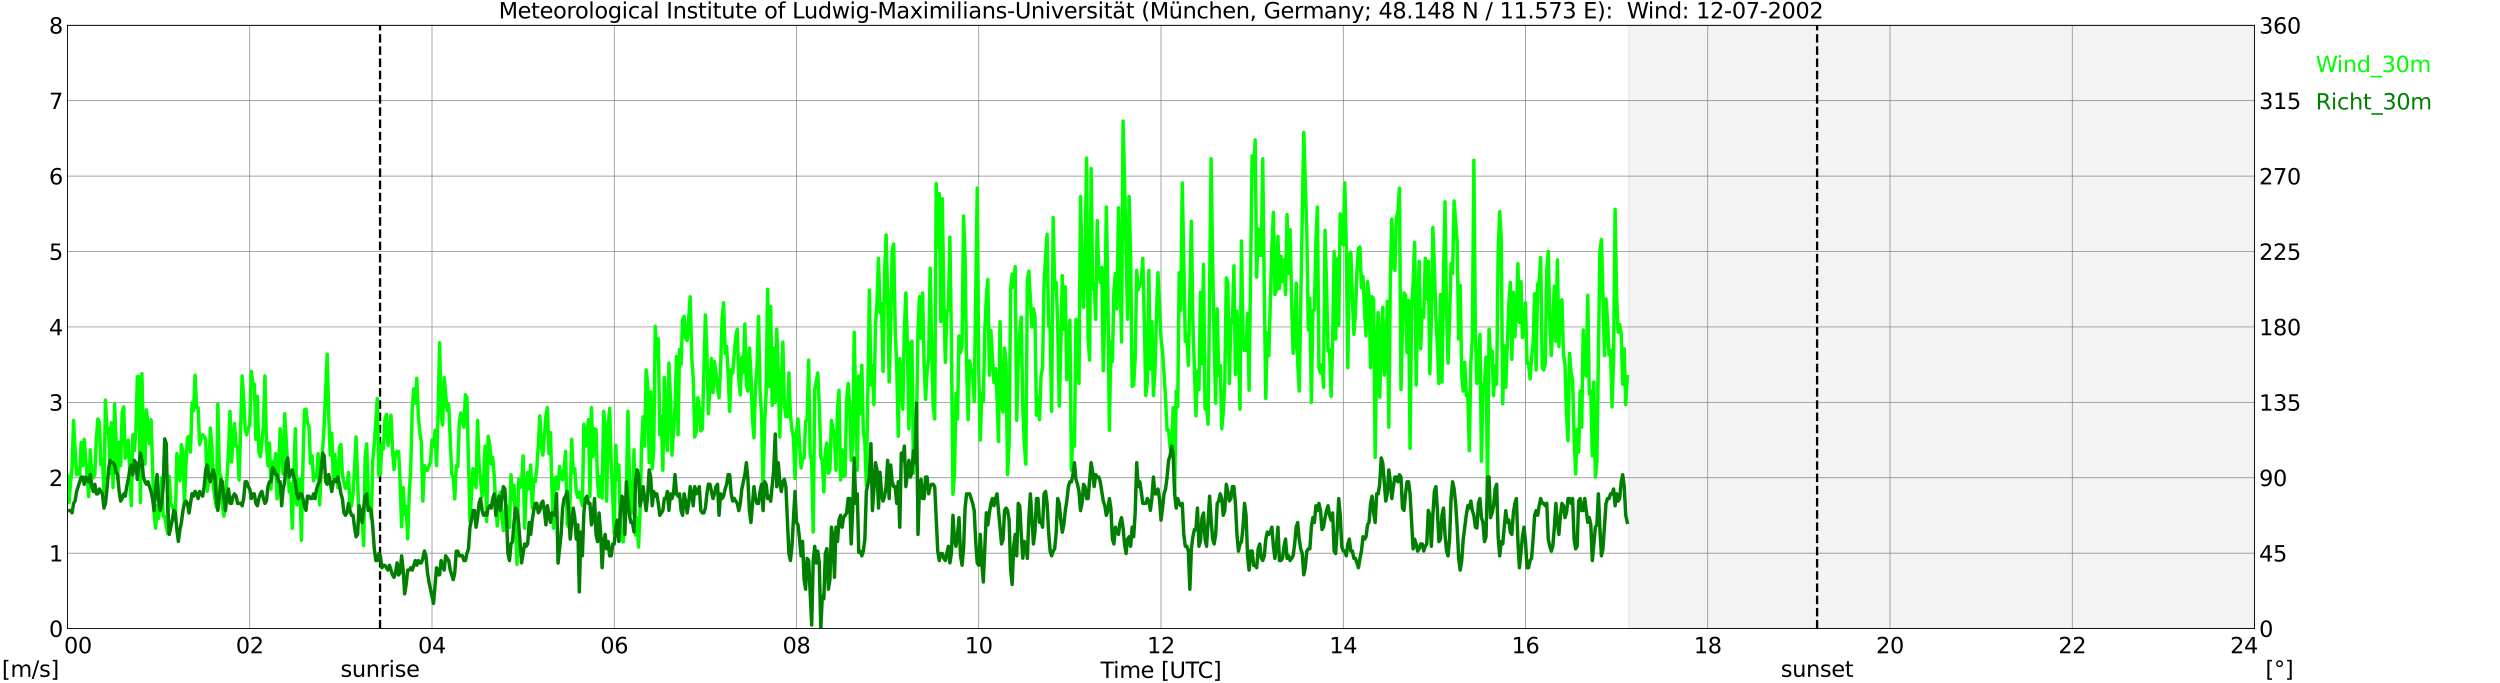 <?xml version="1.0" encoding="utf-8" standalone="no"?>
<!DOCTYPE svg PUBLIC "-//W3C//DTD SVG 1.1//EN"
  "http://www.w3.org/Graphics/SVG/1.1/DTD/svg11.dtd">
<svg xmlns:xlink="http://www.w3.org/1999/xlink" width="1085.4pt" height="296.64pt" viewBox="0 0 1085.4 296.64" xmlns="http://www.w3.org/2000/svg" version="1.1">
 <defs>
  <style type="text/css">*{stroke-linejoin: round; stroke-linecap: butt}</style>
 </defs>
 <g id="figure_1">
  <g id="patch_1">
   <path d="M 0 296.64 
L 1085.4 296.64 
L 1085.4 0 
L 0 0 
z
" style="fill: #ffffff"/>
  </g>
  <g id="axes_1">
   <g id="patch_2">
    <path d="M 29.306 272.909 
L 978.814 272.909 
L 978.814 10.976 
L 29.306 10.976 
z
" style="fill: #ffffff"/>
   </g>
   <g id="patch_3">
    <path d="M 707.149 272.909 
L 978.814 272.909 
L 978.814 10.976 
L 707.149 10.976 
z
" clip-path="url(#p80792a35ad)" style="fill: #d3d3d3; opacity: 0.25; stroke: #d3d3d3; stroke-linejoin: miter"/>
   </g>
   <g id="matplotlib.axis_1">
    <g id="xtick_1">
     <g id="line2d_1">
      <path d="M 29.306 272.909 
L 29.306 10.976 
" clip-path="url(#p80792a35ad)" style="fill: none; stroke: #808080; stroke-width: 0.3; stroke-linecap: square"/>
     </g>
     <g id="line2d_2"/>
     <g id="text_1">
      <!--    00 -->
      <g transform="translate(18.733 283.627) scale(0.095 -0.095)">
       <defs>
        <path id="DejaVuSans-20" transform="scale(0.016)"/>
        <path id="DejaVuSans-30" d="M 2034 4250 
Q 1547 4250 1301 3770 
Q 1056 3291 1056 2328 
Q 1056 1369 1301 889 
Q 1547 409 2034 409 
Q 2525 409 2770 889 
Q 3016 1369 3016 2328 
Q 3016 3291 2770 3770 
Q 2525 4250 2034 4250 
z
M 2034 4750 
Q 2819 4750 3233 4129 
Q 3647 3509 3647 2328 
Q 3647 1150 3233 529 
Q 2819 -91 2034 -91 
Q 1250 -91 836 529 
Q 422 1150 422 2328 
Q 422 3509 836 4129 
Q 1250 4750 2034 4750 
z
" transform="scale(0.016)"/>
       </defs>
       <use xlink:href="#DejaVuSans-20"/>
       <use xlink:href="#DejaVuSans-20" transform="translate(31.787 0)"/>
       <use xlink:href="#DejaVuSans-20" transform="translate(63.574 0)"/>
       <use xlink:href="#DejaVuSans-30" transform="translate(95.361 0)"/>
       <use xlink:href="#DejaVuSans-30" transform="translate(158.984 0)"/>
      </g>
     </g>
    </g>
    <g id="xtick_2">
     <g id="line2d_3">
      <path d="M 108.431 272.909 
L 108.431 10.976 
" clip-path="url(#p80792a35ad)" style="fill: none; stroke: #808080; stroke-width: 0.3; stroke-linecap: square"/>
     </g>
     <g id="line2d_4"/>
     <g id="text_2">
      <!-- 02 -->
      <g transform="translate(102.387 283.627) scale(0.095 -0.095)">
       <defs>
        <path id="DejaVuSans-32" d="M 1228 531 
L 3431 531 
L 3431 0 
L 469 0 
L 469 531 
Q 828 903 1448 1529 
Q 2069 2156 2228 2338 
Q 2531 2678 2651 2914 
Q 2772 3150 2772 3378 
Q 2772 3750 2511 3984 
Q 2250 4219 1831 4219 
Q 1534 4219 1204 4116 
Q 875 4013 500 3803 
L 500 4441 
Q 881 4594 1212 4672 
Q 1544 4750 1819 4750 
Q 2544 4750 2975 4387 
Q 3406 4025 3406 3419 
Q 3406 3131 3298 2873 
Q 3191 2616 2906 2266 
Q 2828 2175 2409 1742 
Q 1991 1309 1228 531 
z
" transform="scale(0.016)"/>
       </defs>
       <use xlink:href="#DejaVuSans-30"/>
       <use xlink:href="#DejaVuSans-32" transform="translate(63.623 0)"/>
      </g>
     </g>
    </g>
    <g id="xtick_3">
     <g id="line2d_5">
      <path d="M 187.557 272.909 
L 187.557 10.976 
" clip-path="url(#p80792a35ad)" style="fill: none; stroke: #808080; stroke-width: 0.3; stroke-linecap: square"/>
     </g>
     <g id="line2d_6"/>
     <g id="text_3">
      <!-- 04 -->
      <g transform="translate(181.513 283.627) scale(0.095 -0.095)">
       <defs>
        <path id="DejaVuSans-34" d="M 2419 4116 
L 825 1625 
L 2419 1625 
L 2419 4116 
z
M 2253 4666 
L 3047 4666 
L 3047 1625 
L 3713 1625 
L 3713 1100 
L 3047 1100 
L 3047 0 
L 2419 0 
L 2419 1100 
L 313 1100 
L 313 1709 
L 2253 4666 
z
" transform="scale(0.016)"/>
       </defs>
       <use xlink:href="#DejaVuSans-30"/>
       <use xlink:href="#DejaVuSans-34" transform="translate(63.623 0)"/>
      </g>
     </g>
    </g>
    <g id="xtick_4">
     <g id="line2d_7">
      <path d="M 266.683 272.909 
L 266.683 10.976 
" clip-path="url(#p80792a35ad)" style="fill: none; stroke: #808080; stroke-width: 0.3; stroke-linecap: square"/>
     </g>
     <g id="line2d_8"/>
     <g id="text_4">
      <!-- 06 -->
      <g transform="translate(260.638 283.627) scale(0.095 -0.095)">
       <defs>
        <path id="DejaVuSans-36" d="M 2113 2584 
Q 1688 2584 1439 2293 
Q 1191 2003 1191 1497 
Q 1191 994 1439 701 
Q 1688 409 2113 409 
Q 2538 409 2786 701 
Q 3034 994 3034 1497 
Q 3034 2003 2786 2293 
Q 2538 2584 2113 2584 
z
M 3366 4563 
L 3366 3988 
Q 3128 4100 2886 4159 
Q 2644 4219 2406 4219 
Q 1781 4219 1451 3797 
Q 1122 3375 1075 2522 
Q 1259 2794 1537 2939 
Q 1816 3084 2150 3084 
Q 2853 3084 3261 2657 
Q 3669 2231 3669 1497 
Q 3669 778 3244 343 
Q 2819 -91 2113 -91 
Q 1303 -91 875 529 
Q 447 1150 447 2328 
Q 447 3434 972 4092 
Q 1497 4750 2381 4750 
Q 2619 4750 2861 4703 
Q 3103 4656 3366 4563 
z
" transform="scale(0.016)"/>
       </defs>
       <use xlink:href="#DejaVuSans-30"/>
       <use xlink:href="#DejaVuSans-36" transform="translate(63.623 0)"/>
      </g>
     </g>
    </g>
    <g id="xtick_5">
     <g id="line2d_9">
      <path d="M 345.808 272.909 
L 345.808 10.976 
" clip-path="url(#p80792a35ad)" style="fill: none; stroke: #808080; stroke-width: 0.3; stroke-linecap: square"/>
     </g>
     <g id="line2d_10"/>
     <g id="text_5">
      <!-- 08 -->
      <g transform="translate(339.764 283.627) scale(0.095 -0.095)">
       <defs>
        <path id="DejaVuSans-38" d="M 2034 2216 
Q 1584 2216 1326 1975 
Q 1069 1734 1069 1313 
Q 1069 891 1326 650 
Q 1584 409 2034 409 
Q 2484 409 2743 651 
Q 3003 894 3003 1313 
Q 3003 1734 2745 1975 
Q 2488 2216 2034 2216 
z
M 1403 2484 
Q 997 2584 770 2862 
Q 544 3141 544 3541 
Q 544 4100 942 4425 
Q 1341 4750 2034 4750 
Q 2731 4750 3128 4425 
Q 3525 4100 3525 3541 
Q 3525 3141 3298 2862 
Q 3072 2584 2669 2484 
Q 3125 2378 3379 2068 
Q 3634 1759 3634 1313 
Q 3634 634 3220 271 
Q 2806 -91 2034 -91 
Q 1263 -91 848 271 
Q 434 634 434 1313 
Q 434 1759 690 2068 
Q 947 2378 1403 2484 
z
M 1172 3481 
Q 1172 3119 1398 2916 
Q 1625 2713 2034 2713 
Q 2441 2713 2670 2916 
Q 2900 3119 2900 3481 
Q 2900 3844 2670 4047 
Q 2441 4250 2034 4250 
Q 1625 4250 1398 4047 
Q 1172 3844 1172 3481 
z
" transform="scale(0.016)"/>
       </defs>
       <use xlink:href="#DejaVuSans-30"/>
       <use xlink:href="#DejaVuSans-38" transform="translate(63.623 0)"/>
      </g>
     </g>
    </g>
    <g id="xtick_6">
     <g id="line2d_11">
      <path d="M 424.934 272.909 
L 424.934 10.976 
" clip-path="url(#p80792a35ad)" style="fill: none; stroke: #808080; stroke-width: 0.3; stroke-linecap: square"/>
     </g>
     <g id="line2d_12"/>
     <g id="text_6">
      <!-- 10 -->
      <g transform="translate(418.89 283.627) scale(0.095 -0.095)">
       <defs>
        <path id="DejaVuSans-31" d="M 794 531 
L 1825 531 
L 1825 4091 
L 703 3866 
L 703 4441 
L 1819 4666 
L 2450 4666 
L 2450 531 
L 3481 531 
L 3481 0 
L 794 0 
L 794 531 
z
" transform="scale(0.016)"/>
       </defs>
       <use xlink:href="#DejaVuSans-31"/>
       <use xlink:href="#DejaVuSans-30" transform="translate(63.623 0)"/>
      </g>
     </g>
    </g>
    <g id="xtick_7">
     <g id="line2d_13">
      <path d="M 504.06 272.909 
L 504.06 10.976 
" clip-path="url(#p80792a35ad)" style="fill: none; stroke: #808080; stroke-width: 0.3; stroke-linecap: square"/>
     </g>
     <g id="line2d_14"/>
     <g id="text_7">
      <!-- 12 -->
      <g transform="translate(498.015 283.627) scale(0.095 -0.095)">
       <use xlink:href="#DejaVuSans-31"/>
       <use xlink:href="#DejaVuSans-32" transform="translate(63.623 0)"/>
      </g>
     </g>
    </g>
    <g id="xtick_8">
     <g id="line2d_15">
      <path d="M 583.185 272.909 
L 583.185 10.976 
" clip-path="url(#p80792a35ad)" style="fill: none; stroke: #808080; stroke-width: 0.3; stroke-linecap: square"/>
     </g>
     <g id="line2d_16"/>
     <g id="text_8">
      <!-- 14 -->
      <g transform="translate(577.141 283.627) scale(0.095 -0.095)">
       <use xlink:href="#DejaVuSans-31"/>
       <use xlink:href="#DejaVuSans-34" transform="translate(63.623 0)"/>
      </g>
     </g>
    </g>
    <g id="xtick_9">
     <g id="line2d_17">
      <path d="M 662.311 272.909 
L 662.311 10.976 
" clip-path="url(#p80792a35ad)" style="fill: none; stroke: #808080; stroke-width: 0.3; stroke-linecap: square"/>
     </g>
     <g id="line2d_18"/>
     <g id="text_9">
      <!-- 16 -->
      <g transform="translate(656.267 283.627) scale(0.095 -0.095)">
       <use xlink:href="#DejaVuSans-31"/>
       <use xlink:href="#DejaVuSans-36" transform="translate(63.623 0)"/>
      </g>
     </g>
    </g>
    <g id="xtick_10">
     <g id="line2d_19">
      <path d="M 741.437 272.909 
L 741.437 10.976 
" clip-path="url(#p80792a35ad)" style="fill: none; stroke: #808080; stroke-width: 0.3; stroke-linecap: square"/>
     </g>
     <g id="line2d_20"/>
     <g id="text_10">
      <!-- 18 -->
      <g transform="translate(735.392 283.627) scale(0.095 -0.095)">
       <use xlink:href="#DejaVuSans-31"/>
       <use xlink:href="#DejaVuSans-38" transform="translate(63.623 0)"/>
      </g>
     </g>
    </g>
    <g id="xtick_11">
     <g id="line2d_21">
      <path d="M 820.562 272.909 
L 820.562 10.976 
" clip-path="url(#p80792a35ad)" style="fill: none; stroke: #808080; stroke-width: 0.3; stroke-linecap: square"/>
     </g>
     <g id="line2d_22"/>
     <g id="text_11">
      <!-- 20 -->
      <g transform="translate(814.518 283.627) scale(0.095 -0.095)">
       <use xlink:href="#DejaVuSans-32"/>
       <use xlink:href="#DejaVuSans-30" transform="translate(63.623 0)"/>
      </g>
     </g>
    </g>
    <g id="xtick_12">
     <g id="line2d_23">
      <path d="M 899.688 272.909 
L 899.688 10.976 
" clip-path="url(#p80792a35ad)" style="fill: none; stroke: #808080; stroke-width: 0.3; stroke-linecap: square"/>
     </g>
     <g id="line2d_24"/>
     <g id="text_12">
      <!-- 22 -->
      <g transform="translate(893.644 283.627) scale(0.095 -0.095)">
       <use xlink:href="#DejaVuSans-32"/>
       <use xlink:href="#DejaVuSans-32" transform="translate(63.623 0)"/>
      </g>
     </g>
    </g>
    <g id="xtick_13">
     <g id="line2d_25">
      <path d="M 978.814 272.909 
L 978.814 10.976 
" clip-path="url(#p80792a35ad)" style="fill: none; stroke: #808080; stroke-width: 0.3; stroke-linecap: square"/>
     </g>
     <g id="line2d_26"/>
     <g id="text_13">
      <!-- 24    -->
      <g transform="translate(968.241 283.627) scale(0.095 -0.095)">
       <use xlink:href="#DejaVuSans-32"/>
       <use xlink:href="#DejaVuSans-34" transform="translate(63.623 0)"/>
       <use xlink:href="#DejaVuSans-20" transform="translate(127.246 0)"/>
       <use xlink:href="#DejaVuSans-20" transform="translate(159.033 0)"/>
       <use xlink:href="#DejaVuSans-20" transform="translate(190.82 0)"/>
      </g>
     </g>
    </g>
    <g id="text_14">
     <!-- Time [UTC] -->
     <g transform="translate(477.806 294.322) scale(0.095 -0.095)">
      <defs>
       <path id="DejaVuSans-54" d="M -19 4666 
L 3928 4666 
L 3928 4134 
L 2272 4134 
L 2272 0 
L 1638 0 
L 1638 4134 
L -19 4134 
L -19 4666 
z
" transform="scale(0.016)"/>
       <path id="DejaVuSans-69" d="M 603 3500 
L 1178 3500 
L 1178 0 
L 603 0 
L 603 3500 
z
M 603 4863 
L 1178 4863 
L 1178 4134 
L 603 4134 
L 603 4863 
z
" transform="scale(0.016)"/>
       <path id="DejaVuSans-6d" d="M 3328 2828 
Q 3544 3216 3844 3400 
Q 4144 3584 4550 3584 
Q 5097 3584 5394 3201 
Q 5691 2819 5691 2113 
L 5691 0 
L 5113 0 
L 5113 2094 
Q 5113 2597 4934 2840 
Q 4756 3084 4391 3084 
Q 3944 3084 3684 2787 
Q 3425 2491 3425 1978 
L 3425 0 
L 2847 0 
L 2847 2094 
Q 2847 2600 2669 2842 
Q 2491 3084 2119 3084 
Q 1678 3084 1418 2786 
Q 1159 2488 1159 1978 
L 1159 0 
L 581 0 
L 581 3500 
L 1159 3500 
L 1159 2956 
Q 1356 3278 1631 3431 
Q 1906 3584 2284 3584 
Q 2666 3584 2933 3390 
Q 3200 3197 3328 2828 
z
" transform="scale(0.016)"/>
       <path id="DejaVuSans-65" d="M 3597 1894 
L 3597 1613 
L 953 1613 
Q 991 1019 1311 708 
Q 1631 397 2203 397 
Q 2534 397 2845 478 
Q 3156 559 3463 722 
L 3463 178 
Q 3153 47 2828 -22 
Q 2503 -91 2169 -91 
Q 1331 -91 842 396 
Q 353 884 353 1716 
Q 353 2575 817 3079 
Q 1281 3584 2069 3584 
Q 2775 3584 3186 3129 
Q 3597 2675 3597 1894 
z
M 3022 2063 
Q 3016 2534 2758 2815 
Q 2500 3097 2075 3097 
Q 1594 3097 1305 2825 
Q 1016 2553 972 2059 
L 3022 2063 
z
" transform="scale(0.016)"/>
       <path id="DejaVuSans-5b" d="M 550 4863 
L 1875 4863 
L 1875 4416 
L 1125 4416 
L 1125 -397 
L 1875 -397 
L 1875 -844 
L 550 -844 
L 550 4863 
z
" transform="scale(0.016)"/>
       <path id="DejaVuSans-55" d="M 556 4666 
L 1191 4666 
L 1191 1831 
Q 1191 1081 1462 751 
Q 1734 422 2344 422 
Q 2950 422 3222 751 
Q 3494 1081 3494 1831 
L 3494 4666 
L 4128 4666 
L 4128 1753 
Q 4128 841 3676 375 
Q 3225 -91 2344 -91 
Q 1459 -91 1007 375 
Q 556 841 556 1753 
L 556 4666 
z
" transform="scale(0.016)"/>
       <path id="DejaVuSans-43" d="M 4122 4306 
L 4122 3641 
Q 3803 3938 3442 4084 
Q 3081 4231 2675 4231 
Q 1875 4231 1450 3742 
Q 1025 3253 1025 2328 
Q 1025 1406 1450 917 
Q 1875 428 2675 428 
Q 3081 428 3442 575 
Q 3803 722 4122 1019 
L 4122 359 
Q 3791 134 3420 21 
Q 3050 -91 2638 -91 
Q 1578 -91 968 557 
Q 359 1206 359 2328 
Q 359 3453 968 4101 
Q 1578 4750 2638 4750 
Q 3056 4750 3426 4639 
Q 3797 4528 4122 4306 
z
" transform="scale(0.016)"/>
       <path id="DejaVuSans-5d" d="M 1947 4863 
L 1947 -844 
L 622 -844 
L 622 -397 
L 1369 -397 
L 1369 4416 
L 622 4416 
L 622 4863 
L 1947 4863 
z
" transform="scale(0.016)"/>
      </defs>
      <use xlink:href="#DejaVuSans-54"/>
      <use xlink:href="#DejaVuSans-69" transform="translate(57.959 0)"/>
      <use xlink:href="#DejaVuSans-6d" transform="translate(85.742 0)"/>
      <use xlink:href="#DejaVuSans-65" transform="translate(183.154 0)"/>
      <use xlink:href="#DejaVuSans-20" transform="translate(244.678 0)"/>
      <use xlink:href="#DejaVuSans-5b" transform="translate(276.465 0)"/>
      <use xlink:href="#DejaVuSans-55" transform="translate(315.479 0)"/>
      <use xlink:href="#DejaVuSans-54" transform="translate(388.672 0)"/>
      <use xlink:href="#DejaVuSans-43" transform="translate(443.881 0)"/>
      <use xlink:href="#DejaVuSans-5d" transform="translate(513.705 0)"/>
     </g>
    </g>
   </g>
   <g id="matplotlib.axis_2">
    <g id="ytick_1">
     <g id="line2d_27">
      <path d="M 29.306 272.909 
L 978.814 272.909 
" clip-path="url(#p80792a35ad)" style="fill: none; stroke: #808080; stroke-width: 0.3; stroke-linecap: square"/>
     </g>
     <g id="line2d_28"/>
     <g id="text_15">
      <!-- 0 -->
      <g transform="translate(21.261 276.518) scale(0.095 -0.095)">
       <use xlink:href="#DejaVuSans-30"/>
      </g>
     </g>
    </g>
    <g id="ytick_2">
     <g id="line2d_29">
      <path d="M 29.306 240.167 
L 978.814 240.167 
" clip-path="url(#p80792a35ad)" style="fill: none; stroke: #808080; stroke-width: 0.3; stroke-linecap: square"/>
     </g>
     <g id="line2d_30"/>
     <g id="text_16">
      <!-- 1 -->
      <g transform="translate(21.261 243.776) scale(0.095 -0.095)">
       <use xlink:href="#DejaVuSans-31"/>
      </g>
     </g>
    </g>
    <g id="ytick_3">
     <g id="line2d_31">
      <path d="M 29.306 207.426 
L 978.814 207.426 
" clip-path="url(#p80792a35ad)" style="fill: none; stroke: #808080; stroke-width: 0.3; stroke-linecap: square"/>
     </g>
     <g id="line2d_32"/>
     <g id="text_17">
      <!-- 2 -->
      <g transform="translate(21.261 211.035) scale(0.095 -0.095)">
       <use xlink:href="#DejaVuSans-32"/>
      </g>
     </g>
    </g>
    <g id="ytick_4">
     <g id="line2d_33">
      <path d="M 29.306 174.684 
L 978.814 174.684 
" clip-path="url(#p80792a35ad)" style="fill: none; stroke: #808080; stroke-width: 0.3; stroke-linecap: square"/>
     </g>
     <g id="line2d_34"/>
     <g id="text_18">
      <!-- 3 -->
      <g transform="translate(21.261 178.293) scale(0.095 -0.095)">
       <defs>
        <path id="DejaVuSans-33" d="M 2597 2516 
Q 3050 2419 3304 2112 
Q 3559 1806 3559 1356 
Q 3559 666 3084 287 
Q 2609 -91 1734 -91 
Q 1441 -91 1130 -33 
Q 819 25 488 141 
L 488 750 
Q 750 597 1062 519 
Q 1375 441 1716 441 
Q 2309 441 2620 675 
Q 2931 909 2931 1356 
Q 2931 1769 2642 2001 
Q 2353 2234 1838 2234 
L 1294 2234 
L 1294 2753 
L 1863 2753 
Q 2328 2753 2575 2939 
Q 2822 3125 2822 3475 
Q 2822 3834 2567 4026 
Q 2313 4219 1838 4219 
Q 1578 4219 1281 4162 
Q 984 4106 628 3988 
L 628 4550 
Q 988 4650 1302 4700 
Q 1616 4750 1894 4750 
Q 2613 4750 3031 4423 
Q 3450 4097 3450 3541 
Q 3450 3153 3228 2886 
Q 3006 2619 2597 2516 
z
" transform="scale(0.016)"/>
       </defs>
       <use xlink:href="#DejaVuSans-33"/>
      </g>
     </g>
    </g>
    <g id="ytick_5">
     <g id="line2d_35">
      <path d="M 29.306 141.942 
L 978.814 141.942 
" clip-path="url(#p80792a35ad)" style="fill: none; stroke: #808080; stroke-width: 0.3; stroke-linecap: square"/>
     </g>
     <g id="line2d_36"/>
     <g id="text_19">
      <!-- 4 -->
      <g transform="translate(21.261 145.551) scale(0.095 -0.095)">
       <use xlink:href="#DejaVuSans-34"/>
      </g>
     </g>
    </g>
    <g id="ytick_6">
     <g id="line2d_37">
      <path d="M 29.306 109.201 
L 978.814 109.201 
" clip-path="url(#p80792a35ad)" style="fill: none; stroke: #808080; stroke-width: 0.3; stroke-linecap: square"/>
     </g>
     <g id="line2d_38"/>
     <g id="text_20">
      <!-- 5 -->
      <g transform="translate(21.261 112.81) scale(0.095 -0.095)">
       <defs>
        <path id="DejaVuSans-35" d="M 691 4666 
L 3169 4666 
L 3169 4134 
L 1269 4134 
L 1269 2991 
Q 1406 3038 1543 3061 
Q 1681 3084 1819 3084 
Q 2600 3084 3056 2656 
Q 3513 2228 3513 1497 
Q 3513 744 3044 326 
Q 2575 -91 1722 -91 
Q 1428 -91 1123 -41 
Q 819 9 494 109 
L 494 744 
Q 775 591 1075 516 
Q 1375 441 1709 441 
Q 2250 441 2565 725 
Q 2881 1009 2881 1497 
Q 2881 1984 2565 2268 
Q 2250 2553 1709 2553 
Q 1456 2553 1204 2497 
Q 953 2441 691 2322 
L 691 4666 
z
" transform="scale(0.016)"/>
       </defs>
       <use xlink:href="#DejaVuSans-35"/>
      </g>
     </g>
    </g>
    <g id="ytick_7">
     <g id="line2d_39">
      <path d="M 29.306 76.459 
L 978.814 76.459 
" clip-path="url(#p80792a35ad)" style="fill: none; stroke: #808080; stroke-width: 0.3; stroke-linecap: square"/>
     </g>
     <g id="line2d_40"/>
     <g id="text_21">
      <!-- 6 -->
      <g transform="translate(21.261 80.068) scale(0.095 -0.095)">
       <use xlink:href="#DejaVuSans-36"/>
      </g>
     </g>
    </g>
    <g id="ytick_8">
     <g id="line2d_41">
      <path d="M 29.306 43.717 
L 978.814 43.717 
" clip-path="url(#p80792a35ad)" style="fill: none; stroke: #808080; stroke-width: 0.3; stroke-linecap: square"/>
     </g>
     <g id="line2d_42"/>
     <g id="text_22">
      <!-- 7 -->
      <g transform="translate(21.261 47.327) scale(0.095 -0.095)">
       <defs>
        <path id="DejaVuSans-37" d="M 525 4666 
L 3525 4666 
L 3525 4397 
L 1831 0 
L 1172 0 
L 2766 4134 
L 525 4134 
L 525 4666 
z
" transform="scale(0.016)"/>
       </defs>
       <use xlink:href="#DejaVuSans-37"/>
      </g>
     </g>
    </g>
    <g id="ytick_9">
     <g id="line2d_43">
      <path d="M 29.306 10.976 
L 978.814 10.976 
" clip-path="url(#p80792a35ad)" style="fill: none; stroke: #808080; stroke-width: 0.3; stroke-linecap: square"/>
     </g>
     <g id="line2d_44"/>
     <g id="text_23">
      <!-- 8 -->
      <g transform="translate(21.261 14.585) scale(0.095 -0.095)">
       <use xlink:href="#DejaVuSans-38"/>
      </g>
     </g>
    </g>
   </g>
   <g id="line2d_45">
    <path d="M 165.006 272.909 
L 165.006 10.976 
" clip-path="url(#p80792a35ad)" style="fill: none; stroke-dasharray: 3.7,1.6; stroke-dashoffset: 0; stroke: #000000"/>
   </g>
   <g id="line2d_46">
    <path d="M 788.912 272.909 
L 788.912 10.976 
" clip-path="url(#p80792a35ad)" style="fill: none; stroke-dasharray: 3.7,1.6; stroke-dashoffset: 0; stroke: #000000"/>
   </g>
   <g id="line2d_47">
    <path d="M 29.306 206.443 
L 29.965 218.23 
L 30.625 209.717 
L 31.284 203.169 
L 31.943 182.542 
L 32.603 195.639 
L 33.262 206.116 
L 33.921 203.497 
L 34.581 206.116 
L 35.24 192.037 
L 35.9 202.187 
L 36.559 190.727 
L 38.537 215.611 
L 39.197 195.311 
L 39.856 206.771 
L 40.515 207.426 
L 41.175 205.788 
L 41.834 190.727 
L 42.493 181.887 
L 43.153 183.524 
L 43.812 201.859 
L 44.472 199.24 
L 45.131 213.646 
L 45.79 173.702 
L 46.45 187.781 
L 47.109 185.816 
L 47.768 205.788 
L 48.428 183.524 
L 49.087 211.682 
L 49.747 175.339 
L 51.065 208.08 
L 51.725 192.037 
L 52.384 202.187 
L 53.043 178.94 
L 53.703 176.648 
L 54.362 198.913 
L 55.022 195.966 
L 55.681 191.055 
L 57 219.54 
L 57.659 188.763 
L 58.319 195.639 
L 58.978 187.453 
L 59.637 163.552 
L 60.297 163.552 
L 60.956 218.23 
L 61.615 162.242 
L 62.275 192.692 
L 62.934 201.532 
L 63.594 177.958 
L 64.912 192.692 
L 65.572 182.214 
L 66.89 222.487 
L 67.55 229.362 
L 68.209 219.54 
L 68.869 225.106 
L 70.187 207.426 
L 70.847 224.124 
L 71.506 224.124 
L 72.166 228.38 
L 72.825 231.654 
L 73.484 206.771 
L 74.144 218.558 
L 74.803 219.867 
L 75.462 221.504 
L 76.122 225.761 
L 76.781 196.948 
L 77.441 200.877 
L 78.1 208.735 
L 78.759 193.019 
L 79.419 195.966 
L 80.078 218.885 
L 80.737 201.859 
L 81.397 190.072 
L 82.056 189.418 
L 82.716 196.293 
L 83.375 175.011 
L 84.034 178.285 
L 84.694 162.897 
L 85.353 176.976 
L 86.013 176.976 
L 86.672 193.019 
L 87.331 189.745 
L 87.991 188.763 
L 88.65 189.418 
L 89.309 190.727 
L 89.969 213.319 
L 90.628 209.063 
L 91.288 185.816 
L 91.947 193.019 
L 92.606 210.7 
L 93.266 216.266 
L 93.925 220.195 
L 94.584 175.339 
L 95.244 205.134 
L 95.903 206.771 
L 96.563 219.867 
L 97.222 224.124 
L 97.881 218.23 
L 99.2 196.293 
L 99.86 178.613 
L 100.519 200.55 
L 101.178 191.055 
L 101.838 183.852 
L 102.497 193.674 
L 103.156 194.001 
L 103.816 208.408 
L 105.135 163.224 
L 105.794 172.719 
L 106.453 186.798 
L 107.113 188.763 
L 107.772 185.816 
L 108.431 184.506 
L 109.091 161.26 
L 109.75 166.171 
L 110.41 166.826 
L 111.069 190.727 
L 111.728 172.065 
L 112.388 196.293 
L 113.047 198.258 
L 114.366 185.161 
L 115.025 163.224 
L 115.685 192.692 
L 116.344 202.187 
L 117.003 192.364 
L 117.663 212.337 
L 118.322 200.55 
L 118.982 203.497 
L 119.641 196.948 
L 120.3 216.593 
L 120.96 204.151 
L 121.619 186.143 
L 122.278 197.603 
L 122.938 205.788 
L 123.597 179.595 
L 125.575 213.646 
L 126.235 210.045 
L 126.894 229.362 
L 128.213 186.143 
L 128.872 219.213 
L 129.532 208.408 
L 130.191 208.08 
L 130.85 234.601 
L 131.51 202.514 
L 132.169 177.958 
L 132.829 177.631 
L 133.488 183.524 
L 134.147 185.161 
L 134.807 201.205 
L 135.466 197.93 
L 136.125 208.735 
L 136.785 205.788 
L 137.444 207.098 
L 138.104 196.948 
L 138.763 219.213 
L 139.422 205.134 
L 140.741 184.834 
L 142.06 153.729 
L 142.719 180.577 
L 143.379 197.603 
L 144.038 188.108 
L 144.697 207.426 
L 145.357 197.276 
L 146.016 205.788 
L 146.676 211.682 
L 147.335 194.329 
L 147.994 193.019 
L 148.654 206.116 
L 149.313 209.39 
L 149.972 212.009 
L 150.632 211.682 
L 151.291 205.134 
L 151.951 220.195 
L 152.61 219.54 
L 153.269 214.301 
L 153.929 203.824 
L 154.588 189.745 
L 155.907 226.088 
L 156.566 221.177 
L 157.226 224.124 
L 157.885 236.893 
L 158.544 198.258 
L 159.204 192.692 
L 159.863 214.301 
L 161.182 225.106 
L 161.841 199.895 
L 162.501 192.692 
L 163.819 173.047 
L 164.479 206.443 
L 165.138 205.788 
L 165.798 192.692 
L 166.457 194.984 
L 167.116 182.214 
L 167.776 179.923 
L 168.435 193.347 
L 169.754 180.25 
L 170.413 195.311 
L 171.073 203.824 
L 171.732 196.621 
L 172.391 195.966 
L 173.051 195.966 
L 173.71 209.063 
L 174.37 228.708 
L 175.029 211.682 
L 175.688 223.469 
L 176.348 219.867 
L 177.007 233.946 
L 177.666 214.629 
L 178.326 203.169 
L 178.985 177.631 
L 179.645 168.79 
L 180.304 175.011 
L 180.963 164.207 
L 181.623 180.577 
L 182.282 187.781 
L 182.941 192.037 
L 183.601 217.575 
L 184.26 202.187 
L 184.92 204.151 
L 185.579 204.151 
L 186.898 200.55 
L 187.557 191.055 
L 188.217 193.674 
L 188.876 186.798 
L 189.535 202.187 
L 190.195 180.25 
L 190.854 148.818 
L 191.513 179.923 
L 192.173 184.506 
L 192.832 163.879 
L 194.151 178.285 
L 194.81 175.666 
L 196.129 205.788 
L 196.788 207.426 
L 197.448 216.593 
L 198.107 202.187 
L 198.767 202.514 
L 199.426 183.197 
L 200.085 179.268 
L 201.404 185.489 
L 202.063 171.41 
L 202.723 172.719 
L 204.042 226.416 
L 205.36 203.497 
L 206.679 211.682 
L 207.339 182.542 
L 207.998 201.532 
L 209.317 215.611 
L 209.976 208.08 
L 210.635 193.674 
L 211.295 226.416 
L 211.954 189.418 
L 212.614 193.019 
L 213.273 201.532 
L 213.932 198.585 
L 214.592 206.771 
L 215.251 219.54 
L 215.91 228.38 
L 216.57 216.266 
L 217.229 213.646 
L 217.889 224.451 
L 218.548 230.345 
L 219.207 221.832 
L 219.867 219.54 
L 220.526 226.743 
L 221.186 229.035 
L 221.845 206.116 
L 222.504 216.921 
L 223.164 210.7 
L 224.482 245.078 
L 225.142 208.08 
L 225.801 211.682 
L 226.461 209.063 
L 227.12 197.93 
L 227.779 229.362 
L 228.439 213.319 
L 229.098 205.134 
L 229.757 212.337 
L 230.417 201.859 
L 231.076 220.522 
L 231.736 208.08 
L 232.395 209.063 
L 233.054 203.497 
L 233.714 193.347 
L 234.373 180.577 
L 235.033 194.001 
L 235.692 197.603 
L 237.011 180.577 
L 237.67 176.976 
L 238.329 196.948 
L 238.989 187.781 
L 239.648 212.664 
L 240.308 229.362 
L 240.967 207.426 
L 241.626 207.098 
L 242.286 212.337 
L 242.945 202.514 
L 243.604 207.426 
L 244.264 208.408 
L 244.923 203.169 
L 245.583 195.966 
L 246.242 227.398 
L 246.901 228.708 
L 247.561 216.266 
L 248.22 190.727 
L 248.88 205.134 
L 249.539 203.497 
L 250.198 213.319 
L 250.858 215.938 
L 251.517 213.646 
L 252.836 219.54 
L 253.495 184.179 
L 254.155 193.674 
L 254.814 189.745 
L 255.473 182.214 
L 256.133 215.611 
L 256.792 176.976 
L 257.451 198.258 
L 258.111 186.143 
L 258.77 186.471 
L 259.43 209.39 
L 260.089 215.611 
L 260.748 206.771 
L 261.408 216.266 
L 262.067 178.613 
L 262.726 184.834 
L 263.386 217.575 
L 264.045 185.489 
L 264.705 177.303 
L 265.364 201.532 
L 266.023 215.284 
L 266.683 231.654 
L 267.342 193.347 
L 268.002 208.408 
L 268.661 201.859 
L 269.32 227.725 
L 269.98 234.601 
L 270.639 235.256 
L 271.958 213.319 
L 272.617 178.613 
L 273.277 207.753 
L 273.936 223.142 
L 274.595 219.54 
L 275.255 195.311 
L 275.914 232.309 
L 276.573 224.779 
L 277.233 237.548 
L 277.892 221.832 
L 278.552 193.019 
L 279.211 180.905 
L 279.87 193.674 
L 280.53 160.605 
L 281.189 166.171 
L 281.849 200.877 
L 282.508 170.1 
L 283.167 203.497 
L 283.827 195.639 
L 284.486 141.615 
L 285.145 155.039 
L 285.805 147.181 
L 286.464 188.763 
L 287.124 180.577 
L 287.783 204.151 
L 288.442 163.879 
L 289.102 185.816 
L 289.761 195.639 
L 290.42 157.658 
L 291.08 173.374 
L 291.739 197.603 
L 293.058 176.976 
L 293.717 154.711 
L 294.377 188.763 
L 295.036 151.765 
L 295.696 158.313 
L 296.355 138.668 
L 297.014 137.358 
L 297.674 146.853 
L 298.333 147.836 
L 299.652 128.846 
L 300.311 155.039 
L 300.971 164.207 
L 301.63 189.745 
L 302.289 187.453 
L 302.949 172.719 
L 303.608 177.303 
L 304.267 187.126 
L 304.927 186.143 
L 306.246 136.704 
L 306.905 152.747 
L 307.564 179.595 
L 308.883 155.694 
L 309.543 170.427 
L 310.202 157.003 
L 310.861 162.242 
L 311.521 168.463 
L 312.18 172.719 
L 312.839 160.278 
L 313.499 138.341 
L 314.158 131.465 
L 314.818 153.402 
L 315.477 150.455 
L 316.136 162.569 
L 316.796 178.613 
L 317.455 160.605 
L 318.114 161.915 
L 319.433 146.199 
L 320.093 142.924 
L 320.752 164.534 
L 321.411 171.41 
L 322.071 155.039 
L 322.73 161.587 
L 323.39 140.633 
L 324.049 167.153 
L 324.708 169.773 
L 325.368 151.11 
L 326.027 162.242 
L 326.686 182.214 
L 327.346 190.072 
L 328.005 167.153 
L 328.665 159.95 
L 329.324 137.358 
L 329.983 169.445 
L 330.643 180.25 
L 331.302 213.319 
L 331.961 183.852 
L 332.621 170.755 
L 333.28 125.571 
L 333.94 167.808 
L 334.599 133.102 
L 335.258 175.994 
L 335.918 151.11 
L 336.577 174.684 
L 337.236 142.924 
L 337.896 162.242 
L 338.555 189.745 
L 339.215 166.498 
L 339.874 148.491 
L 340.533 175.666 
L 341.193 180.905 
L 341.852 180.905 
L 342.512 161.915 
L 343.171 180.25 
L 343.83 186.471 
L 344.49 190.072 
L 345.149 207.753 
L 345.808 188.108 
L 346.468 181.887 
L 347.787 203.169 
L 348.446 199.24 
L 349.105 198.913 
L 349.765 182.869 
L 350.424 182.214 
L 351.083 156.349 
L 351.743 197.276 
L 352.402 200.222 
L 353.062 231 
L 353.721 169.118 
L 354.38 165.844 
L 355.04 161.915 
L 355.699 175.994 
L 356.359 198.258 
L 357.018 200.222 
L 357.677 213.646 
L 358.337 195.966 
L 358.996 192.364 
L 359.655 205.461 
L 360.315 204.151 
L 360.974 182.542 
L 361.634 185.816 
L 362.293 190.072 
L 362.952 204.151 
L 363.612 177.631 
L 364.271 169.445 
L 364.93 208.408 
L 365.59 195.311 
L 366.249 206.771 
L 366.909 206.443 
L 367.568 174.029 
L 368.227 166.498 
L 368.887 176.321 
L 369.546 199.895 
L 370.206 194.001 
L 370.865 144.234 
L 371.524 177.303 
L 372.184 204.151 
L 372.843 163.224 
L 373.502 179.595 
L 374.162 158.64 
L 374.821 187.453 
L 375.481 192.037 
L 376.14 210.7 
L 377.459 125.899 
L 378.118 167.153 
L 378.777 158.64 
L 379.437 175.666 
L 380.096 141.287 
L 380.756 131.465 
L 381.415 112.147 
L 382.074 135.721 
L 382.734 131.792 
L 383.393 161.26 
L 384.053 118.368 
L 384.712 101.997 
L 385.371 127.863 
L 386.031 165.844 
L 386.69 141.942 
L 387.349 108.873 
L 388.009 105.926 
L 388.668 143.907 
L 389.328 158.968 
L 389.987 189.418 
L 390.646 155.694 
L 391.306 163.224 
L 391.965 177.631 
L 392.624 143.252 
L 393.284 127.209 
L 393.943 149.8 
L 394.603 186.143 
L 395.262 149.145 
L 395.921 148.163 
L 396.581 205.461 
L 397.24 197.93 
L 397.899 184.179 
L 398.559 143.907 
L 399.218 128.846 
L 399.878 146.853 
L 400.537 127.209 
L 401.196 157.658 
L 401.856 173.374 
L 402.515 161.26 
L 403.175 155.366 
L 403.834 116.404 
L 404.493 149.473 
L 405.153 176.321 
L 405.812 181.887 
L 406.471 79.733 
L 407.131 107.236 
L 407.79 83.99 
L 408.45 139.65 
L 409.109 86.281 
L 409.768 130.483 
L 410.428 157.331 
L 411.087 135.394 
L 411.746 134.084 
L 412.406 102.98 
L 413.065 147.508 
L 413.725 214.629 
L 414.384 206.116 
L 415.043 170.755 
L 415.703 181.887 
L 416.362 145.871 
L 417.022 153.074 
L 417.681 149.8 
L 418.34 93.812 
L 419 111.82 
L 419.659 158.64 
L 420.318 182.214 
L 420.978 156.676 
L 421.637 160.605 
L 422.297 161.26 
L 422.956 174.356 
L 424.275 81.698 
L 424.934 160.932 
L 425.593 191.055 
L 426.253 170.755 
L 426.912 174.356 
L 427.572 143.579 
L 428.231 129.173 
L 428.89 121.315 
L 429.55 162.897 
L 430.209 143.579 
L 431.528 166.171 
L 432.187 159.95 
L 432.847 171.41 
L 433.506 191.71 
L 434.165 139.65 
L 434.825 175.339 
L 435.484 178.94 
L 436.144 151.11 
L 436.803 158.313 
L 437.462 206.116 
L 438.122 192.037 
L 438.781 125.571 
L 439.44 119.023 
L 440.1 124.917 
L 440.759 115.749 
L 441.419 182.542 
L 442.078 156.021 
L 442.737 144.562 
L 443.397 137.686 
L 444.056 176.976 
L 444.716 192.692 
L 445.375 201.532 
L 446.034 121.642 
L 446.694 117.713 
L 448.012 141.942 
L 448.672 134.084 
L 449.331 137.358 
L 449.991 180.25 
L 450.65 172.065 
L 451.309 182.214 
L 451.969 163.224 
L 452.628 159.623 
L 453.287 123.607 
L 453.947 111.493 
L 454.606 101.67 
L 455.266 141.615 
L 455.925 142.27 
L 456.584 178.613 
L 457.244 94.467 
L 457.903 125.571 
L 458.563 122.625 
L 459.222 141.615 
L 459.881 176.321 
L 460.541 151.437 
L 461.2 119.678 
L 461.859 142.924 
L 462.519 124.589 
L 463.178 164.861 
L 463.838 156.349 
L 464.497 138.995 
L 465.156 204.151 
L 465.816 188.108 
L 466.475 193.674 
L 467.134 138.668 
L 468.453 166.498 
L 469.113 85.299 
L 469.772 114.439 
L 470.431 133.429 
L 471.091 111.493 
L 471.75 68.601 
L 472.409 146.853 
L 473.069 156.349 
L 473.728 73.185 
L 474.388 125.571 
L 475.047 123.28 
L 475.706 138.668 
L 476.366 95.777 
L 477.025 117.713 
L 477.685 122.625 
L 478.344 116.076 
L 479.003 160.932 
L 479.663 135.394 
L 480.322 89.883 
L 480.981 125.899 
L 481.641 186.798 
L 482.3 148.491 
L 482.96 157.003 
L 483.619 125.899 
L 484.278 118.696 
L 484.938 134.084 
L 485.597 90.21 
L 486.256 116.076 
L 486.916 148.491 
L 487.575 52.558 
L 488.235 78.096 
L 489.553 138.668 
L 490.213 85.299 
L 490.872 111.493 
L 491.532 167.808 
L 492.191 167.153 
L 492.85 155.366 
L 493.51 117.386 
L 494.169 125.899 
L 494.828 123.607 
L 495.488 122.297 
L 496.147 112.147 
L 496.807 138.668 
L 497.466 171.737 
L 498.125 165.844 
L 498.785 117.386 
L 499.444 160.278 
L 500.103 139.65 
L 500.763 171.737 
L 501.422 161.587 
L 502.082 137.358 
L 502.741 118.368 
L 504.06 146.853 
L 504.719 152.42 
L 506.038 172.719 
L 506.697 186.798 
L 507.357 186.798 
L 508.016 194.329 
L 508.675 197.276 
L 509.335 176.976 
L 509.994 213.319 
L 510.654 169.773 
L 511.313 176.648 
L 511.972 118.368 
L 512.632 134.739 
L 513.291 79.406 
L 514.61 148.163 
L 515.269 145.216 
L 515.929 158.64 
L 517.247 96.104 
L 517.907 139.978 
L 519.226 180.577 
L 519.885 161.26 
L 520.544 169.118 
L 521.204 126.881 
L 521.863 157.986 
L 522.522 114.767 
L 523.182 177.631 
L 523.841 175.339 
L 524.501 184.179 
L 525.819 68.928 
L 526.479 114.112 
L 527.138 149.145 
L 527.797 175.011 
L 528.457 134.084 
L 529.116 162.897 
L 529.776 158.64 
L 530.435 186.143 
L 531.094 178.94 
L 531.754 165.844 
L 532.413 120.66 
L 533.073 122.625 
L 533.732 166.498 
L 534.391 138.668 
L 535.051 140.305 
L 535.71 115.422 
L 536.369 162.569 
L 537.029 135.066 
L 537.688 148.491 
L 538.348 177.631 
L 539.007 104.617 
L 539.666 147.508 
L 540.326 152.092 
L 540.985 152.092 
L 541.644 136.049 
L 542.304 169.445 
L 543.623 67.619 
L 544.282 75.477 
L 544.941 60.743 
L 545.601 120.333 
L 546.26 99.378 
L 546.919 110.838 
L 547.579 110.838 
L 548.238 68.928 
L 548.898 126.226 
L 549.557 173.047 
L 550.216 144.562 
L 550.876 154.384 
L 552.195 107.564 
L 552.854 92.175 
L 553.513 127.863 
L 554.173 125.899 
L 554.832 102.652 
L 555.491 125.244 
L 556.151 111.165 
L 556.81 122.297 
L 557.47 112.802 
L 558.129 127.863 
L 558.788 93.157 
L 559.448 118.696 
L 560.107 99.706 
L 560.766 129.828 
L 561.426 153.402 
L 562.085 149.145 
L 562.745 122.952 
L 563.404 157.003 
L 564.063 169.773 
L 566.042 57.469 
L 567.36 100.36 
L 568.02 143.252 
L 568.679 129.5 
L 569.338 174.684 
L 569.998 135.066 
L 570.657 134.412 
L 571.317 104.617 
L 571.976 89.883 
L 572.635 159.623 
L 573.295 161.915 
L 573.954 158.313 
L 574.613 168.136 
L 575.273 100.033 
L 575.932 123.607 
L 576.592 152.42 
L 577.251 151.765 
L 577.91 172.065 
L 578.57 148.818 
L 579.229 109.201 
L 579.889 147.181 
L 580.548 112.475 
L 581.207 141.287 
L 581.867 92.83 
L 582.526 94.467 
L 583.185 106.254 
L 583.845 79.406 
L 584.504 105.926 
L 585.164 159.623 
L 585.823 110.51 
L 586.482 109.528 
L 587.142 129.5 
L 587.801 145.216 
L 588.46 136.376 
L 589.12 118.041 
L 589.779 107.891 
L 590.439 107.236 
L 591.098 124.917 
L 591.757 120.005 
L 592.417 134.739 
L 593.076 145.871 
L 593.736 122.297 
L 594.395 128.518 
L 595.054 159.623 
L 595.714 128.846 
L 596.373 129.828 
L 597.032 198.585 
L 597.692 152.092 
L 598.351 135.721 
L 599.011 172.392 
L 599.67 148.163 
L 600.329 133.429 
L 600.989 162.897 
L 601.648 156.676 
L 602.307 130.81 
L 602.967 185.489 
L 603.626 120.333 
L 604.286 95.122 
L 604.945 115.422 
L 605.604 117.386 
L 606.264 94.139 
L 606.923 92.175 
L 607.582 81.698 
L 608.242 169.118 
L 608.901 141.942 
L 609.561 127.209 
L 610.22 128.191 
L 610.879 153.074 
L 611.539 130.483 
L 612.198 194.656 
L 612.858 133.429 
L 613.517 122.952 
L 614.176 105.272 
L 614.836 167.153 
L 615.495 133.429 
L 616.154 113.457 
L 616.814 151.437 
L 617.473 134.412 
L 618.133 137.686 
L 618.792 112.147 
L 619.451 129.828 
L 620.111 113.457 
L 620.77 162.242 
L 621.429 138.668 
L 622.089 98.723 
L 622.748 116.076 
L 623.408 138.013 
L 624.067 150.455 
L 624.726 166.498 
L 625.386 127.863 
L 626.045 165.844 
L 626.705 120.66 
L 627.364 87.591 
L 628.023 135.066 
L 628.683 157.658 
L 629.342 138.668 
L 630.001 114.439 
L 630.661 118.696 
L 631.32 87.264 
L 632.639 104.944 
L 633.298 147.181 
L 633.958 123.934 
L 634.617 162.569 
L 635.276 169.773 
L 635.936 157.331 
L 636.595 171.737 
L 637.255 170.755 
L 637.914 195.639 
L 638.573 157.658 
L 639.233 146.853 
L 639.892 69.583 
L 640.552 144.234 
L 641.211 166.498 
L 641.87 162.569 
L 642.53 145.216 
L 643.189 200.222 
L 643.848 167.153 
L 644.508 166.498 
L 645.167 155.039 
L 645.827 212.009 
L 646.486 142.924 
L 647.145 156.021 
L 647.805 152.42 
L 648.464 171.737 
L 649.123 158.64 
L 649.783 166.826 
L 650.442 109.855 
L 651.102 91.848 
L 651.761 103.307 
L 652.42 175.339 
L 653.08 150.128 
L 653.739 168.136 
L 655.058 132.12 
L 655.717 122.625 
L 656.377 156.021 
L 657.036 126.881 
L 657.695 146.199 
L 658.355 136.376 
L 659.014 114.439 
L 659.674 139.978 
L 660.333 122.297 
L 660.992 146.526 
L 661.652 144.889 
L 662.311 131.465 
L 662.97 157.658 
L 663.63 157.658 
L 664.289 164.534 
L 664.949 155.366 
L 665.608 149.473 
L 666.267 127.536 
L 666.927 160.605 
L 667.586 123.28 
L 668.246 122.625 
L 668.905 111.82 
L 669.564 159.623 
L 670.224 160.605 
L 670.883 157.986 
L 671.542 117.386 
L 672.202 109.201 
L 672.861 139.978 
L 673.521 154.384 
L 674.839 124.262 
L 675.499 148.163 
L 676.158 112.802 
L 676.817 150.455 
L 677.477 131.465 
L 678.136 130.155 
L 678.796 153.729 
L 679.455 158.313 
L 680.114 179.595 
L 680.774 191.382 
L 681.433 153.402 
L 682.092 161.587 
L 682.752 164.861 
L 683.411 189.418 
L 684.071 205.788 
L 684.73 186.471 
L 685.389 196.293 
L 686.049 169.773 
L 686.708 185.489 
L 687.368 143.252 
L 688.027 160.605 
L 688.686 163.224 
L 689.346 128.191 
L 690.005 171.082 
L 690.664 169.773 
L 691.324 197.93 
L 691.983 165.844 
L 692.643 207.098 
L 693.302 200.55 
L 694.621 109.201 
L 695.28 103.962 
L 696.599 154.384 
L 697.258 129.828 
L 697.918 138.668 
L 698.577 154.057 
L 699.236 152.092 
L 699.896 176.648 
L 700.555 155.694 
L 701.215 90.865 
L 701.874 128.518 
L 702.533 144.234 
L 703.193 140.96 
L 703.852 144.889 
L 704.511 166.826 
L 705.171 151.437 
L 705.83 175.666 
L 706.49 163.552 
L 706.49 163.552 
" clip-path="url(#p80792a35ad)" style="fill: none; stroke: #00ff00; stroke-width: 1.5; stroke-linecap: square"/>
   </g>
   <g id="patch_4">
    <path d="M 29.306 272.909 
L 29.306 10.976 
" style="fill: none; stroke: #000000; stroke-width: 0.3; stroke-linejoin: miter; stroke-linecap: square"/>
   </g>
   <g id="patch_5">
    <path d="M 978.814 272.909 
L 978.814 10.976 
" style="fill: none; stroke: #000000; stroke-width: 0.3; stroke-linejoin: miter; stroke-linecap: square"/>
   </g>
   <g id="patch_6">
    <path d="M 29.306 272.909 
L 978.814 272.909 
" style="fill: none; stroke: #000000; stroke-width: 0.3; stroke-linejoin: miter; stroke-linecap: square"/>
   </g>
   <g id="patch_7">
    <path d="M 29.306 10.976 
L 978.814 10.976 
" style="fill: none; stroke: #000000; stroke-width: 0.3; stroke-linejoin: miter; stroke-linecap: square"/>
   </g>
   <g id="text_24">
    <!-- sunrise -->
    <g transform="translate(147.842 293.863) scale(0.095 -0.095)">
     <defs>
      <path id="DejaVuSans-73" d="M 2834 3397 
L 2834 2853 
Q 2591 2978 2328 3040 
Q 2066 3103 1784 3103 
Q 1356 3103 1142 2972 
Q 928 2841 928 2578 
Q 928 2378 1081 2264 
Q 1234 2150 1697 2047 
L 1894 2003 
Q 2506 1872 2764 1633 
Q 3022 1394 3022 966 
Q 3022 478 2636 193 
Q 2250 -91 1575 -91 
Q 1294 -91 989 -36 
Q 684 19 347 128 
L 347 722 
Q 666 556 975 473 
Q 1284 391 1588 391 
Q 1994 391 2212 530 
Q 2431 669 2431 922 
Q 2431 1156 2273 1281 
Q 2116 1406 1581 1522 
L 1381 1569 
Q 847 1681 609 1914 
Q 372 2147 372 2553 
Q 372 3047 722 3315 
Q 1072 3584 1716 3584 
Q 2034 3584 2315 3537 
Q 2597 3491 2834 3397 
z
" transform="scale(0.016)"/>
      <path id="DejaVuSans-75" d="M 544 1381 
L 544 3500 
L 1119 3500 
L 1119 1403 
Q 1119 906 1312 657 
Q 1506 409 1894 409 
Q 2359 409 2629 706 
Q 2900 1003 2900 1516 
L 2900 3500 
L 3475 3500 
L 3475 0 
L 2900 0 
L 2900 538 
Q 2691 219 2414 64 
Q 2138 -91 1772 -91 
Q 1169 -91 856 284 
Q 544 659 544 1381 
z
M 1991 3584 
L 1991 3584 
z
" transform="scale(0.016)"/>
      <path id="DejaVuSans-6e" d="M 3513 2113 
L 3513 0 
L 2938 0 
L 2938 2094 
Q 2938 2591 2744 2837 
Q 2550 3084 2163 3084 
Q 1697 3084 1428 2787 
Q 1159 2491 1159 1978 
L 1159 0 
L 581 0 
L 581 3500 
L 1159 3500 
L 1159 2956 
Q 1366 3272 1645 3428 
Q 1925 3584 2291 3584 
Q 2894 3584 3203 3211 
Q 3513 2838 3513 2113 
z
" transform="scale(0.016)"/>
      <path id="DejaVuSans-72" d="M 2631 2963 
Q 2534 3019 2420 3045 
Q 2306 3072 2169 3072 
Q 1681 3072 1420 2755 
Q 1159 2438 1159 1844 
L 1159 0 
L 581 0 
L 581 3500 
L 1159 3500 
L 1159 2956 
Q 1341 3275 1631 3429 
Q 1922 3584 2338 3584 
Q 2397 3584 2469 3576 
Q 2541 3569 2628 3553 
L 2631 2963 
z
" transform="scale(0.016)"/>
     </defs>
     <use xlink:href="#DejaVuSans-73"/>
     <use xlink:href="#DejaVuSans-75" transform="translate(52.1 0)"/>
     <use xlink:href="#DejaVuSans-6e" transform="translate(115.479 0)"/>
     <use xlink:href="#DejaVuSans-72" transform="translate(178.857 0)"/>
     <use xlink:href="#DejaVuSans-69" transform="translate(219.971 0)"/>
     <use xlink:href="#DejaVuSans-73" transform="translate(247.754 0)"/>
     <use xlink:href="#DejaVuSans-65" transform="translate(299.854 0)"/>
    </g>
   </g>
   <g id="text_25">
    <!-- sunset -->
    <g transform="translate(773.158 293.863) scale(0.095 -0.095)">
     <defs>
      <path id="DejaVuSans-74" d="M 1172 4494 
L 1172 3500 
L 2356 3500 
L 2356 3053 
L 1172 3053 
L 1172 1153 
Q 1172 725 1289 603 
Q 1406 481 1766 481 
L 2356 481 
L 2356 0 
L 1766 0 
Q 1100 0 847 248 
Q 594 497 594 1153 
L 594 3053 
L 172 3053 
L 172 3500 
L 594 3500 
L 594 4494 
L 1172 4494 
z
" transform="scale(0.016)"/>
     </defs>
     <use xlink:href="#DejaVuSans-73"/>
     <use xlink:href="#DejaVuSans-75" transform="translate(52.1 0)"/>
     <use xlink:href="#DejaVuSans-6e" transform="translate(115.479 0)"/>
     <use xlink:href="#DejaVuSans-73" transform="translate(178.857 0)"/>
     <use xlink:href="#DejaVuSans-65" transform="translate(230.957 0)"/>
     <use xlink:href="#DejaVuSans-74" transform="translate(292.48 0)"/>
    </g>
   </g>
   <g id="text_26">
    <!-- [m/s] -->
    <g transform="translate(0.821 293.863) scale(0.095 -0.095)">
     <defs>
      <path id="DejaVuSans-2f" d="M 1625 4666 
L 2156 4666 
L 531 -594 
L 0 -594 
L 1625 4666 
z
" transform="scale(0.016)"/>
     </defs>
     <use xlink:href="#DejaVuSans-5b"/>
     <use xlink:href="#DejaVuSans-6d" transform="translate(39.014 0)"/>
     <use xlink:href="#DejaVuSans-2f" transform="translate(136.426 0)"/>
     <use xlink:href="#DejaVuSans-73" transform="translate(170.117 0)"/>
     <use xlink:href="#DejaVuSans-5d" transform="translate(222.217 0)"/>
    </g>
   </g>
   <g id="text_27">
    <!-- Wind_30m -->
    <g style="fill: #00ff00" transform="translate(1005.4 31.291) scale(0.095 -0.095)">
     <defs>
      <path id="DejaVuSans-57" d="M 213 4666 
L 850 4666 
L 1831 722 
L 2809 4666 
L 3519 4666 
L 4500 722 
L 5478 4666 
L 6119 4666 
L 4947 0 
L 4153 0 
L 3169 4050 
L 2175 0 
L 1381 0 
L 213 4666 
z
" transform="scale(0.016)"/>
      <path id="DejaVuSans-64" d="M 2906 2969 
L 2906 4863 
L 3481 4863 
L 3481 0 
L 2906 0 
L 2906 525 
Q 2725 213 2448 61 
Q 2172 -91 1784 -91 
Q 1150 -91 751 415 
Q 353 922 353 1747 
Q 353 2572 751 3078 
Q 1150 3584 1784 3584 
Q 2172 3584 2448 3432 
Q 2725 3281 2906 2969 
z
M 947 1747 
Q 947 1113 1208 752 
Q 1469 391 1925 391 
Q 2381 391 2643 752 
Q 2906 1113 2906 1747 
Q 2906 2381 2643 2742 
Q 2381 3103 1925 3103 
Q 1469 3103 1208 2742 
Q 947 2381 947 1747 
z
" transform="scale(0.016)"/>
      <path id="DejaVuSans-5f" d="M 3263 -1063 
L 3263 -1509 
L -63 -1509 
L -63 -1063 
L 3263 -1063 
z
" transform="scale(0.016)"/>
     </defs>
     <use xlink:href="#DejaVuSans-57"/>
     <use xlink:href="#DejaVuSans-69" transform="translate(96.627 0)"/>
     <use xlink:href="#DejaVuSans-6e" transform="translate(124.41 0)"/>
     <use xlink:href="#DejaVuSans-64" transform="translate(187.789 0)"/>
     <use xlink:href="#DejaVuSans-5f" transform="translate(251.266 0)"/>
     <use xlink:href="#DejaVuSans-33" transform="translate(301.266 0)"/>
     <use xlink:href="#DejaVuSans-30" transform="translate(364.889 0)"/>
     <use xlink:href="#DejaVuSans-6d" transform="translate(428.512 0)"/>
    </g>
   </g>
   <g id="text_28">
    <!-- Richt_30m -->
    <g style="fill: #008000" transform="translate(1005.4 47.531) scale(0.095 -0.095)">
     <defs>
      <path id="DejaVuSans-52" d="M 2841 2188 
Q 3044 2119 3236 1894 
Q 3428 1669 3622 1275 
L 4263 0 
L 3584 0 
L 2988 1197 
Q 2756 1666 2539 1819 
Q 2322 1972 1947 1972 
L 1259 1972 
L 1259 0 
L 628 0 
L 628 4666 
L 2053 4666 
Q 2853 4666 3247 4331 
Q 3641 3997 3641 3322 
Q 3641 2881 3436 2590 
Q 3231 2300 2841 2188 
z
M 1259 4147 
L 1259 2491 
L 2053 2491 
Q 2509 2491 2742 2702 
Q 2975 2913 2975 3322 
Q 2975 3731 2742 3939 
Q 2509 4147 2053 4147 
L 1259 4147 
z
" transform="scale(0.016)"/>
      <path id="DejaVuSans-63" d="M 3122 3366 
L 3122 2828 
Q 2878 2963 2633 3030 
Q 2388 3097 2138 3097 
Q 1578 3097 1268 2742 
Q 959 2388 959 1747 
Q 959 1106 1268 751 
Q 1578 397 2138 397 
Q 2388 397 2633 464 
Q 2878 531 3122 666 
L 3122 134 
Q 2881 22 2623 -34 
Q 2366 -91 2075 -91 
Q 1284 -91 818 406 
Q 353 903 353 1747 
Q 353 2603 823 3093 
Q 1294 3584 2113 3584 
Q 2378 3584 2631 3529 
Q 2884 3475 3122 3366 
z
" transform="scale(0.016)"/>
      <path id="DejaVuSans-68" d="M 3513 2113 
L 3513 0 
L 2938 0 
L 2938 2094 
Q 2938 2591 2744 2837 
Q 2550 3084 2163 3084 
Q 1697 3084 1428 2787 
Q 1159 2491 1159 1978 
L 1159 0 
L 581 0 
L 581 4863 
L 1159 4863 
L 1159 2956 
Q 1366 3272 1645 3428 
Q 1925 3584 2291 3584 
Q 2894 3584 3203 3211 
Q 3513 2838 3513 2113 
z
" transform="scale(0.016)"/>
     </defs>
     <use xlink:href="#DejaVuSans-52"/>
     <use xlink:href="#DejaVuSans-69" transform="translate(69.482 0)"/>
     <use xlink:href="#DejaVuSans-63" transform="translate(97.266 0)"/>
     <use xlink:href="#DejaVuSans-68" transform="translate(152.246 0)"/>
     <use xlink:href="#DejaVuSans-74" transform="translate(215.625 0)"/>
     <use xlink:href="#DejaVuSans-5f" transform="translate(254.834 0)"/>
     <use xlink:href="#DejaVuSans-33" transform="translate(304.834 0)"/>
     <use xlink:href="#DejaVuSans-30" transform="translate(368.457 0)"/>
     <use xlink:href="#DejaVuSans-6d" transform="translate(432.08 0)"/>
    </g>
   </g>
   <g id="text_29">
    <!-- Meteorological Institute of Ludwig-Maximilians-Universität (München, Germany; 48.148 N / 11.573 E):  Wind: 12-07-2002 -->
    <g transform="translate(216.524 7.976) scale(0.095 -0.095)">
     <defs>
      <path id="DejaVuSans-4d" d="M 628 4666 
L 1569 4666 
L 2759 1491 
L 3956 4666 
L 4897 4666 
L 4897 0 
L 4281 0 
L 4281 4097 
L 3078 897 
L 2444 897 
L 1241 4097 
L 1241 0 
L 628 0 
L 628 4666 
z
" transform="scale(0.016)"/>
      <path id="DejaVuSans-6f" d="M 1959 3097 
Q 1497 3097 1228 2736 
Q 959 2375 959 1747 
Q 959 1119 1226 758 
Q 1494 397 1959 397 
Q 2419 397 2687 759 
Q 2956 1122 2956 1747 
Q 2956 2369 2687 2733 
Q 2419 3097 1959 3097 
z
M 1959 3584 
Q 2709 3584 3137 3096 
Q 3566 2609 3566 1747 
Q 3566 888 3137 398 
Q 2709 -91 1959 -91 
Q 1206 -91 779 398 
Q 353 888 353 1747 
Q 353 2609 779 3096 
Q 1206 3584 1959 3584 
z
" transform="scale(0.016)"/>
      <path id="DejaVuSans-6c" d="M 603 4863 
L 1178 4863 
L 1178 0 
L 603 0 
L 603 4863 
z
" transform="scale(0.016)"/>
      <path id="DejaVuSans-67" d="M 2906 1791 
Q 2906 2416 2648 2759 
Q 2391 3103 1925 3103 
Q 1463 3103 1205 2759 
Q 947 2416 947 1791 
Q 947 1169 1205 825 
Q 1463 481 1925 481 
Q 2391 481 2648 825 
Q 2906 1169 2906 1791 
z
M 3481 434 
Q 3481 -459 3084 -895 
Q 2688 -1331 1869 -1331 
Q 1566 -1331 1297 -1286 
Q 1028 -1241 775 -1147 
L 775 -588 
Q 1028 -725 1275 -790 
Q 1522 -856 1778 -856 
Q 2344 -856 2625 -561 
Q 2906 -266 2906 331 
L 2906 616 
Q 2728 306 2450 153 
Q 2172 0 1784 0 
Q 1141 0 747 490 
Q 353 981 353 1791 
Q 353 2603 747 3093 
Q 1141 3584 1784 3584 
Q 2172 3584 2450 3431 
Q 2728 3278 2906 2969 
L 2906 3500 
L 3481 3500 
L 3481 434 
z
" transform="scale(0.016)"/>
      <path id="DejaVuSans-61" d="M 2194 1759 
Q 1497 1759 1228 1600 
Q 959 1441 959 1056 
Q 959 750 1161 570 
Q 1363 391 1709 391 
Q 2188 391 2477 730 
Q 2766 1069 2766 1631 
L 2766 1759 
L 2194 1759 
z
M 3341 1997 
L 3341 0 
L 2766 0 
L 2766 531 
Q 2569 213 2275 61 
Q 1981 -91 1556 -91 
Q 1019 -91 701 211 
Q 384 513 384 1019 
Q 384 1609 779 1909 
Q 1175 2209 1959 2209 
L 2766 2209 
L 2766 2266 
Q 2766 2663 2505 2880 
Q 2244 3097 1772 3097 
Q 1472 3097 1187 3025 
Q 903 2953 641 2809 
L 641 3341 
Q 956 3463 1253 3523 
Q 1550 3584 1831 3584 
Q 2591 3584 2966 3190 
Q 3341 2797 3341 1997 
z
" transform="scale(0.016)"/>
      <path id="DejaVuSans-49" d="M 628 4666 
L 1259 4666 
L 1259 0 
L 628 0 
L 628 4666 
z
" transform="scale(0.016)"/>
      <path id="DejaVuSans-66" d="M 2375 4863 
L 2375 4384 
L 1825 4384 
Q 1516 4384 1395 4259 
Q 1275 4134 1275 3809 
L 1275 3500 
L 2222 3500 
L 2222 3053 
L 1275 3053 
L 1275 0 
L 697 0 
L 697 3053 
L 147 3053 
L 147 3500 
L 697 3500 
L 697 3744 
Q 697 4328 969 4595 
Q 1241 4863 1831 4863 
L 2375 4863 
z
" transform="scale(0.016)"/>
      <path id="DejaVuSans-4c" d="M 628 4666 
L 1259 4666 
L 1259 531 
L 3531 531 
L 3531 0 
L 628 0 
L 628 4666 
z
" transform="scale(0.016)"/>
      <path id="DejaVuSans-77" d="M 269 3500 
L 844 3500 
L 1563 769 
L 2278 3500 
L 2956 3500 
L 3675 769 
L 4391 3500 
L 4966 3500 
L 4050 0 
L 3372 0 
L 2619 2869 
L 1863 0 
L 1184 0 
L 269 3500 
z
" transform="scale(0.016)"/>
      <path id="DejaVuSans-2d" d="M 313 2009 
L 1997 2009 
L 1997 1497 
L 313 1497 
L 313 2009 
z
" transform="scale(0.016)"/>
      <path id="DejaVuSans-78" d="M 3513 3500 
L 2247 1797 
L 3578 0 
L 2900 0 
L 1881 1375 
L 863 0 
L 184 0 
L 1544 1831 
L 300 3500 
L 978 3500 
L 1906 2253 
L 2834 3500 
L 3513 3500 
z
" transform="scale(0.016)"/>
      <path id="DejaVuSans-76" d="M 191 3500 
L 800 3500 
L 1894 563 
L 2988 3500 
L 3597 3500 
L 2284 0 
L 1503 0 
L 191 3500 
z
" transform="scale(0.016)"/>
      <path id="DejaVuSans-e4" d="M 2194 1759 
Q 1497 1759 1228 1600 
Q 959 1441 959 1056 
Q 959 750 1161 570 
Q 1363 391 1709 391 
Q 2188 391 2477 730 
Q 2766 1069 2766 1631 
L 2766 1759 
L 2194 1759 
z
M 3341 1997 
L 3341 0 
L 2766 0 
L 2766 531 
Q 2569 213 2275 61 
Q 1981 -91 1556 -91 
Q 1019 -91 701 211 
Q 384 513 384 1019 
Q 384 1609 779 1909 
Q 1175 2209 1959 2209 
L 2766 2209 
L 2766 2266 
Q 2766 2663 2505 2880 
Q 2244 3097 1772 3097 
Q 1472 3097 1187 3025 
Q 903 2953 641 2809 
L 641 3341 
Q 956 3463 1253 3523 
Q 1550 3584 1831 3584 
Q 2591 3584 2966 3190 
Q 3341 2797 3341 1997 
z
M 2150 4850 
L 2784 4850 
L 2784 4219 
L 2150 4219 
L 2150 4850 
z
M 928 4850 
L 1562 4850 
L 1562 4219 
L 928 4219 
L 928 4850 
z
" transform="scale(0.016)"/>
      <path id="DejaVuSans-28" d="M 1984 4856 
Q 1566 4138 1362 3434 
Q 1159 2731 1159 2009 
Q 1159 1288 1364 580 
Q 1569 -128 1984 -844 
L 1484 -844 
Q 1016 -109 783 600 
Q 550 1309 550 2009 
Q 550 2706 781 3412 
Q 1013 4119 1484 4856 
L 1984 4856 
z
" transform="scale(0.016)"/>
      <path id="DejaVuSans-fc" d="M 544 1381 
L 544 3500 
L 1119 3500 
L 1119 1403 
Q 1119 906 1312 657 
Q 1506 409 1894 409 
Q 2359 409 2629 706 
Q 2900 1003 2900 1516 
L 2900 3500 
L 3475 3500 
L 3475 0 
L 2900 0 
L 2900 538 
Q 2691 219 2414 64 
Q 2138 -91 1772 -91 
Q 1169 -91 856 284 
Q 544 659 544 1381 
z
M 1991 3584 
L 1991 3584 
z
M 2278 4850 
L 2912 4850 
L 2912 4219 
L 2278 4219 
L 2278 4850 
z
M 1056 4850 
L 1690 4850 
L 1690 4219 
L 1056 4219 
L 1056 4850 
z
" transform="scale(0.016)"/>
      <path id="DejaVuSans-2c" d="M 750 794 
L 1409 794 
L 1409 256 
L 897 -744 
L 494 -744 
L 750 256 
L 750 794 
z
" transform="scale(0.016)"/>
      <path id="DejaVuSans-47" d="M 3809 666 
L 3809 1919 
L 2778 1919 
L 2778 2438 
L 4434 2438 
L 4434 434 
Q 4069 175 3628 42 
Q 3188 -91 2688 -91 
Q 1594 -91 976 548 
Q 359 1188 359 2328 
Q 359 3472 976 4111 
Q 1594 4750 2688 4750 
Q 3144 4750 3555 4637 
Q 3966 4525 4313 4306 
L 4313 3634 
Q 3963 3931 3569 4081 
Q 3175 4231 2741 4231 
Q 1884 4231 1454 3753 
Q 1025 3275 1025 2328 
Q 1025 1384 1454 906 
Q 1884 428 2741 428 
Q 3075 428 3337 486 
Q 3600 544 3809 666 
z
" transform="scale(0.016)"/>
      <path id="DejaVuSans-79" d="M 2059 -325 
Q 1816 -950 1584 -1140 
Q 1353 -1331 966 -1331 
L 506 -1331 
L 506 -850 
L 844 -850 
Q 1081 -850 1212 -737 
Q 1344 -625 1503 -206 
L 1606 56 
L 191 3500 
L 800 3500 
L 1894 763 
L 2988 3500 
L 3597 3500 
L 2059 -325 
z
" transform="scale(0.016)"/>
      <path id="DejaVuSans-3b" d="M 750 3309 
L 1409 3309 
L 1409 2516 
L 750 2516 
L 750 3309 
z
M 750 794 
L 1409 794 
L 1409 256 
L 897 -744 
L 494 -744 
L 750 256 
L 750 794 
z
" transform="scale(0.016)"/>
      <path id="DejaVuSans-2e" d="M 684 794 
L 1344 794 
L 1344 0 
L 684 0 
L 684 794 
z
" transform="scale(0.016)"/>
      <path id="DejaVuSans-4e" d="M 628 4666 
L 1478 4666 
L 3547 763 
L 3547 4666 
L 4159 4666 
L 4159 0 
L 3309 0 
L 1241 3903 
L 1241 0 
L 628 0 
L 628 4666 
z
" transform="scale(0.016)"/>
      <path id="DejaVuSans-45" d="M 628 4666 
L 3578 4666 
L 3578 4134 
L 1259 4134 
L 1259 2753 
L 3481 2753 
L 3481 2222 
L 1259 2222 
L 1259 531 
L 3634 531 
L 3634 0 
L 628 0 
L 628 4666 
z
" transform="scale(0.016)"/>
      <path id="DejaVuSans-29" d="M 513 4856 
L 1013 4856 
Q 1481 4119 1714 3412 
Q 1947 2706 1947 2009 
Q 1947 1309 1714 600 
Q 1481 -109 1013 -844 
L 513 -844 
Q 928 -128 1133 580 
Q 1338 1288 1338 2009 
Q 1338 2731 1133 3434 
Q 928 4138 513 4856 
z
" transform="scale(0.016)"/>
      <path id="DejaVuSans-3a" d="M 750 794 
L 1409 794 
L 1409 0 
L 750 0 
L 750 794 
z
M 750 3309 
L 1409 3309 
L 1409 2516 
L 750 2516 
L 750 3309 
z
" transform="scale(0.016)"/>
     </defs>
     <use xlink:href="#DejaVuSans-4d"/>
     <use xlink:href="#DejaVuSans-65" transform="translate(86.279 0)"/>
     <use xlink:href="#DejaVuSans-74" transform="translate(147.803 0)"/>
     <use xlink:href="#DejaVuSans-65" transform="translate(187.012 0)"/>
     <use xlink:href="#DejaVuSans-6f" transform="translate(248.535 0)"/>
     <use xlink:href="#DejaVuSans-72" transform="translate(309.717 0)"/>
     <use xlink:href="#DejaVuSans-6f" transform="translate(348.58 0)"/>
     <use xlink:href="#DejaVuSans-6c" transform="translate(409.762 0)"/>
     <use xlink:href="#DejaVuSans-6f" transform="translate(437.545 0)"/>
     <use xlink:href="#DejaVuSans-67" transform="translate(498.727 0)"/>
     <use xlink:href="#DejaVuSans-69" transform="translate(562.203 0)"/>
     <use xlink:href="#DejaVuSans-63" transform="translate(589.986 0)"/>
     <use xlink:href="#DejaVuSans-61" transform="translate(644.967 0)"/>
     <use xlink:href="#DejaVuSans-6c" transform="translate(706.246 0)"/>
     <use xlink:href="#DejaVuSans-20" transform="translate(734.029 0)"/>
     <use xlink:href="#DejaVuSans-49" transform="translate(765.816 0)"/>
     <use xlink:href="#DejaVuSans-6e" transform="translate(795.309 0)"/>
     <use xlink:href="#DejaVuSans-73" transform="translate(858.688 0)"/>
     <use xlink:href="#DejaVuSans-74" transform="translate(910.787 0)"/>
     <use xlink:href="#DejaVuSans-69" transform="translate(949.996 0)"/>
     <use xlink:href="#DejaVuSans-74" transform="translate(977.779 0)"/>
     <use xlink:href="#DejaVuSans-75" transform="translate(1016.988 0)"/>
     <use xlink:href="#DejaVuSans-74" transform="translate(1080.367 0)"/>
     <use xlink:href="#DejaVuSans-65" transform="translate(1119.576 0)"/>
     <use xlink:href="#DejaVuSans-20" transform="translate(1181.1 0)"/>
     <use xlink:href="#DejaVuSans-6f" transform="translate(1212.887 0)"/>
     <use xlink:href="#DejaVuSans-66" transform="translate(1274.068 0)"/>
     <use xlink:href="#DejaVuSans-20" transform="translate(1309.273 0)"/>
     <use xlink:href="#DejaVuSans-4c" transform="translate(1341.061 0)"/>
     <use xlink:href="#DejaVuSans-75" transform="translate(1395.023 0)"/>
     <use xlink:href="#DejaVuSans-64" transform="translate(1458.402 0)"/>
     <use xlink:href="#DejaVuSans-77" transform="translate(1521.879 0)"/>
     <use xlink:href="#DejaVuSans-69" transform="translate(1603.666 0)"/>
     <use xlink:href="#DejaVuSans-67" transform="translate(1631.449 0)"/>
     <use xlink:href="#DejaVuSans-2d" transform="translate(1694.926 0)"/>
     <use xlink:href="#DejaVuSans-4d" transform="translate(1731.01 0)"/>
     <use xlink:href="#DejaVuSans-61" transform="translate(1817.289 0)"/>
     <use xlink:href="#DejaVuSans-78" transform="translate(1878.568 0)"/>
     <use xlink:href="#DejaVuSans-69" transform="translate(1937.748 0)"/>
     <use xlink:href="#DejaVuSans-6d" transform="translate(1965.531 0)"/>
     <use xlink:href="#DejaVuSans-69" transform="translate(2062.943 0)"/>
     <use xlink:href="#DejaVuSans-6c" transform="translate(2090.727 0)"/>
     <use xlink:href="#DejaVuSans-69" transform="translate(2118.51 0)"/>
     <use xlink:href="#DejaVuSans-61" transform="translate(2146.293 0)"/>
     <use xlink:href="#DejaVuSans-6e" transform="translate(2207.572 0)"/>
     <use xlink:href="#DejaVuSans-73" transform="translate(2270.951 0)"/>
     <use xlink:href="#DejaVuSans-2d" transform="translate(2323.051 0)"/>
     <use xlink:href="#DejaVuSans-55" transform="translate(2359.135 0)"/>
     <use xlink:href="#DejaVuSans-6e" transform="translate(2432.328 0)"/>
     <use xlink:href="#DejaVuSans-69" transform="translate(2495.707 0)"/>
     <use xlink:href="#DejaVuSans-76" transform="translate(2523.49 0)"/>
     <use xlink:href="#DejaVuSans-65" transform="translate(2582.67 0)"/>
     <use xlink:href="#DejaVuSans-72" transform="translate(2644.193 0)"/>
     <use xlink:href="#DejaVuSans-73" transform="translate(2685.307 0)"/>
     <use xlink:href="#DejaVuSans-69" transform="translate(2737.406 0)"/>
     <use xlink:href="#DejaVuSans-74" transform="translate(2765.189 0)"/>
     <use xlink:href="#DejaVuSans-e4" transform="translate(2804.398 0)"/>
     <use xlink:href="#DejaVuSans-74" transform="translate(2865.678 0)"/>
     <use xlink:href="#DejaVuSans-20" transform="translate(2904.887 0)"/>
     <use xlink:href="#DejaVuSans-28" transform="translate(2936.674 0)"/>
     <use xlink:href="#DejaVuSans-4d" transform="translate(2975.688 0)"/>
     <use xlink:href="#DejaVuSans-fc" transform="translate(3061.967 0)"/>
     <use xlink:href="#DejaVuSans-6e" transform="translate(3125.346 0)"/>
     <use xlink:href="#DejaVuSans-63" transform="translate(3188.725 0)"/>
     <use xlink:href="#DejaVuSans-68" transform="translate(3243.705 0)"/>
     <use xlink:href="#DejaVuSans-65" transform="translate(3307.084 0)"/>
     <use xlink:href="#DejaVuSans-6e" transform="translate(3368.607 0)"/>
     <use xlink:href="#DejaVuSans-2c" transform="translate(3431.986 0)"/>
     <use xlink:href="#DejaVuSans-20" transform="translate(3463.773 0)"/>
     <use xlink:href="#DejaVuSans-47" transform="translate(3495.561 0)"/>
     <use xlink:href="#DejaVuSans-65" transform="translate(3573.051 0)"/>
     <use xlink:href="#DejaVuSans-72" transform="translate(3634.574 0)"/>
     <use xlink:href="#DejaVuSans-6d" transform="translate(3673.938 0)"/>
     <use xlink:href="#DejaVuSans-61" transform="translate(3771.35 0)"/>
     <use xlink:href="#DejaVuSans-6e" transform="translate(3832.629 0)"/>
     <use xlink:href="#DejaVuSans-79" transform="translate(3896.008 0)"/>
     <use xlink:href="#DejaVuSans-3b" transform="translate(3955.188 0)"/>
     <use xlink:href="#DejaVuSans-20" transform="translate(3988.879 0)"/>
     <use xlink:href="#DejaVuSans-34" transform="translate(4020.666 0)"/>
     <use xlink:href="#DejaVuSans-38" transform="translate(4084.289 0)"/>
     <use xlink:href="#DejaVuSans-2e" transform="translate(4147.912 0)"/>
     <use xlink:href="#DejaVuSans-31" transform="translate(4179.699 0)"/>
     <use xlink:href="#DejaVuSans-34" transform="translate(4243.322 0)"/>
     <use xlink:href="#DejaVuSans-38" transform="translate(4306.945 0)"/>
     <use xlink:href="#DejaVuSans-20" transform="translate(4370.568 0)"/>
     <use xlink:href="#DejaVuSans-4e" transform="translate(4402.355 0)"/>
     <use xlink:href="#DejaVuSans-20" transform="translate(4477.16 0)"/>
     <use xlink:href="#DejaVuSans-2f" transform="translate(4508.947 0)"/>
     <use xlink:href="#DejaVuSans-20" transform="translate(4542.639 0)"/>
     <use xlink:href="#DejaVuSans-31" transform="translate(4574.426 0)"/>
     <use xlink:href="#DejaVuSans-31" transform="translate(4638.049 0)"/>
     <use xlink:href="#DejaVuSans-2e" transform="translate(4701.672 0)"/>
     <use xlink:href="#DejaVuSans-35" transform="translate(4733.459 0)"/>
     <use xlink:href="#DejaVuSans-37" transform="translate(4797.082 0)"/>
     <use xlink:href="#DejaVuSans-33" transform="translate(4860.705 0)"/>
     <use xlink:href="#DejaVuSans-20" transform="translate(4924.328 0)"/>
     <use xlink:href="#DejaVuSans-45" transform="translate(4956.115 0)"/>
     <use xlink:href="#DejaVuSans-29" transform="translate(5019.299 0)"/>
     <use xlink:href="#DejaVuSans-3a" transform="translate(5058.312 0)"/>
     <use xlink:href="#DejaVuSans-20" transform="translate(5092.004 0)"/>
     <use xlink:href="#DejaVuSans-20" transform="translate(5123.791 0)"/>
     <use xlink:href="#DejaVuSans-57" transform="translate(5155.578 0)"/>
     <use xlink:href="#DejaVuSans-69" transform="translate(5252.205 0)"/>
     <use xlink:href="#DejaVuSans-6e" transform="translate(5279.988 0)"/>
     <use xlink:href="#DejaVuSans-64" transform="translate(5343.367 0)"/>
     <use xlink:href="#DejaVuSans-3a" transform="translate(5406.844 0)"/>
     <use xlink:href="#DejaVuSans-20" transform="translate(5440.535 0)"/>
     <use xlink:href="#DejaVuSans-31" transform="translate(5472.322 0)"/>
     <use xlink:href="#DejaVuSans-32" transform="translate(5535.945 0)"/>
     <use xlink:href="#DejaVuSans-2d" transform="translate(5599.568 0)"/>
     <use xlink:href="#DejaVuSans-30" transform="translate(5635.652 0)"/>
     <use xlink:href="#DejaVuSans-37" transform="translate(5699.275 0)"/>
     <use xlink:href="#DejaVuSans-2d" transform="translate(5762.898 0)"/>
     <use xlink:href="#DejaVuSans-32" transform="translate(5798.982 0)"/>
     <use xlink:href="#DejaVuSans-30" transform="translate(5862.605 0)"/>
     <use xlink:href="#DejaVuSans-30" transform="translate(5926.229 0)"/>
     <use xlink:href="#DejaVuSans-32" transform="translate(5989.852 0)"/>
    </g>
   </g>
  </g>
  <g id="axes_2">
   <g id="matplotlib.axis_3">
    <g id="ytick_10">
     <g id="line2d_48"/>
     <g id="text_30">
      <!-- 0 -->
      <g transform="translate(980.814 276.518) scale(0.095 -0.095)">
       <use xlink:href="#DejaVuSans-30"/>
      </g>
     </g>
    </g>
    <g id="ytick_11">
     <g id="line2d_49"/>
     <g id="text_31">
      <!-- 45 -->
      <g transform="translate(980.814 243.776) scale(0.095 -0.095)">
       <use xlink:href="#DejaVuSans-34"/>
       <use xlink:href="#DejaVuSans-35" transform="translate(63.623 0)"/>
      </g>
     </g>
    </g>
    <g id="ytick_12">
     <g id="line2d_50"/>
     <g id="text_32">
      <!-- 90 -->
      <g transform="translate(980.814 211.035) scale(0.095 -0.095)">
       <defs>
        <path id="DejaVuSans-39" d="M 703 97 
L 703 672 
Q 941 559 1184 500 
Q 1428 441 1663 441 
Q 2288 441 2617 861 
Q 2947 1281 2994 2138 
Q 2813 1869 2534 1725 
Q 2256 1581 1919 1581 
Q 1219 1581 811 2004 
Q 403 2428 403 3163 
Q 403 3881 828 4315 
Q 1253 4750 1959 4750 
Q 2769 4750 3195 4129 
Q 3622 3509 3622 2328 
Q 3622 1225 3098 567 
Q 2575 -91 1691 -91 
Q 1453 -91 1209 -44 
Q 966 3 703 97 
z
M 1959 2075 
Q 2384 2075 2632 2365 
Q 2881 2656 2881 3163 
Q 2881 3666 2632 3958 
Q 2384 4250 1959 4250 
Q 1534 4250 1286 3958 
Q 1038 3666 1038 3163 
Q 1038 2656 1286 2365 
Q 1534 2075 1959 2075 
z
" transform="scale(0.016)"/>
       </defs>
       <use xlink:href="#DejaVuSans-39"/>
       <use xlink:href="#DejaVuSans-30" transform="translate(63.623 0)"/>
      </g>
     </g>
    </g>
    <g id="ytick_13">
     <g id="line2d_51"/>
     <g id="text_33">
      <!-- 135 -->
      <g transform="translate(980.814 178.293) scale(0.095 -0.095)">
       <use xlink:href="#DejaVuSans-31"/>
       <use xlink:href="#DejaVuSans-33" transform="translate(63.623 0)"/>
       <use xlink:href="#DejaVuSans-35" transform="translate(127.246 0)"/>
      </g>
     </g>
    </g>
    <g id="ytick_14">
     <g id="line2d_52"/>
     <g id="text_34">
      <!-- 180 -->
      <g transform="translate(980.814 145.551) scale(0.095 -0.095)">
       <use xlink:href="#DejaVuSans-31"/>
       <use xlink:href="#DejaVuSans-38" transform="translate(63.623 0)"/>
       <use xlink:href="#DejaVuSans-30" transform="translate(127.246 0)"/>
      </g>
     </g>
    </g>
    <g id="ytick_15">
     <g id="line2d_53"/>
     <g id="text_35">
      <!-- 225 -->
      <g transform="translate(980.814 112.81) scale(0.095 -0.095)">
       <use xlink:href="#DejaVuSans-32"/>
       <use xlink:href="#DejaVuSans-32" transform="translate(63.623 0)"/>
       <use xlink:href="#DejaVuSans-35" transform="translate(127.246 0)"/>
      </g>
     </g>
    </g>
    <g id="ytick_16">
     <g id="line2d_54"/>
     <g id="text_36">
      <!-- 270 -->
      <g transform="translate(980.814 80.068) scale(0.095 -0.095)">
       <use xlink:href="#DejaVuSans-32"/>
       <use xlink:href="#DejaVuSans-37" transform="translate(63.623 0)"/>
       <use xlink:href="#DejaVuSans-30" transform="translate(127.246 0)"/>
      </g>
     </g>
    </g>
    <g id="ytick_17">
     <g id="line2d_55"/>
     <g id="text_37">
      <!-- 315 -->
      <g transform="translate(980.814 47.327) scale(0.095 -0.095)">
       <use xlink:href="#DejaVuSans-33"/>
       <use xlink:href="#DejaVuSans-31" transform="translate(63.623 0)"/>
       <use xlink:href="#DejaVuSans-35" transform="translate(127.246 0)"/>
      </g>
     </g>
    </g>
    <g id="ytick_18">
     <g id="line2d_56"/>
     <g id="text_38">
      <!-- 360 -->
      <g transform="translate(980.814 14.585) scale(0.095 -0.095)">
       <use xlink:href="#DejaVuSans-33"/>
       <use xlink:href="#DejaVuSans-36" transform="translate(63.623 0)"/>
       <use xlink:href="#DejaVuSans-30" transform="translate(127.246 0)"/>
      </g>
     </g>
    </g>
   </g>
   <g id="line2d_57">
    <path d="M 29.306 221.686 
L 30.625 221.614 
L 31.284 222.632 
L 31.943 218.558 
L 32.603 217.466 
L 33.262 213.392 
L 35.24 207.134 
L 35.9 207.134 
L 36.559 210.263 
L 37.218 207.134 
L 38.537 209.172 
L 39.197 206.043 
L 39.856 211.282 
L 40.515 213.392 
L 41.175 210.263 
L 41.834 214.41 
L 42.493 214.41 
L 43.153 212.3 
L 44.472 214.41 
L 45.131 220.595 
L 45.79 218.558 
L 46.45 212.3 
L 47.109 204.006 
L 47.768 199.859 
L 48.428 200.877 
L 49.087 200.877 
L 49.747 201.969 
L 50.406 205.097 
L 51.065 206.043 
L 51.725 213.392 
L 52.384 217.539 
L 53.043 216.448 
L 53.703 214.41 
L 54.362 215.429 
L 55.022 211.282 
L 55.681 208.153 
L 56.34 204.006 
L 57 201.969 
L 57.659 206.116 
L 58.319 199.859 
L 58.978 200.877 
L 59.637 208.153 
L 60.956 196.73 
L 61.615 199.859 
L 62.275 207.134 
L 62.934 209.172 
L 63.594 210.263 
L 64.253 209.172 
L 65.572 213.392 
L 66.231 216.448 
L 66.89 221.686 
L 67.55 212.3 
L 68.209 206.043 
L 68.869 217.466 
L 69.528 221.614 
L 70.187 218.558 
L 70.847 211.282 
L 71.506 190.545 
L 72.166 192.583 
L 72.825 220.595 
L 73.484 232.018 
L 74.803 225.834 
L 75.462 221.614 
L 76.122 222.632 
L 76.781 229.981 
L 77.441 235.074 
L 78.1 229.981 
L 78.759 226.852 
L 79.419 221.614 
L 80.078 218.558 
L 80.737 217.539 
L 81.397 218.558 
L 82.056 222.705 
L 83.375 214.338 
L 84.034 215.429 
L 84.694 213.319 
L 85.353 214.338 
L 86.013 216.448 
L 86.672 213.392 
L 87.991 215.429 
L 88.65 211.282 
L 89.309 204.006 
L 89.969 201.896 
L 90.628 207.134 
L 91.288 209.172 
L 91.947 206.043 
L 92.606 204.006 
L 93.266 207.134 
L 93.925 216.448 
L 94.584 221.614 
L 95.244 215.429 
L 95.903 208.153 
L 96.563 209.172 
L 97.222 216.448 
L 97.881 221.614 
L 98.541 215.429 
L 99.2 212.3 
L 99.86 218.485 
L 100.519 218.558 
L 101.178 215.429 
L 101.838 214.41 
L 102.497 215.429 
L 103.156 218.558 
L 104.475 218.485 
L 105.135 219.576 
L 105.794 216.448 
L 106.453 209.172 
L 107.113 209.172 
L 107.772 211.282 
L 108.431 212.3 
L 109.091 216.448 
L 109.75 214.41 
L 110.41 214.41 
L 111.069 218.485 
L 111.728 219.576 
L 112.388 216.448 
L 113.047 214.338 
L 113.707 213.319 
L 114.366 216.448 
L 115.025 218.558 
L 115.685 217.466 
L 116.344 211.282 
L 117.003 209.172 
L 117.663 209.172 
L 118.322 202.987 
L 118.982 204.006 
L 119.641 206.043 
L 120.3 206.116 
L 120.96 209.172 
L 121.619 209.172 
L 122.278 219.576 
L 122.938 212.3 
L 123.597 209.172 
L 124.257 200.877 
L 124.916 198.84 
L 125.575 207.134 
L 126.235 205.024 
L 126.894 204.006 
L 127.553 207.134 
L 128.213 209.172 
L 128.872 214.41 
L 129.532 216.448 
L 130.191 214.41 
L 130.85 214.41 
L 131.51 216.448 
L 132.169 219.576 
L 132.829 221.614 
L 133.488 215.429 
L 134.147 215.429 
L 134.807 216.448 
L 135.466 216.448 
L 136.125 214.41 
L 136.785 216.448 
L 137.444 212.3 
L 138.104 210.263 
L 138.763 209.172 
L 139.422 204.006 
L 140.082 196.73 
L 140.741 197.821 
L 141.4 209.172 
L 142.06 210.263 
L 142.719 206.043 
L 143.379 209.172 
L 144.038 213.392 
L 144.697 209.172 
L 145.357 208.153 
L 146.016 209.172 
L 146.676 207.134 
L 147.335 210.263 
L 147.994 214.338 
L 148.654 216.448 
L 149.313 222.632 
L 149.972 223.724 
L 150.632 222.705 
L 151.291 218.558 
L 151.951 221.614 
L 152.61 223.724 
L 153.269 223.724 
L 153.929 228.889 
L 154.588 233.037 
L 155.247 232.018 
L 155.907 219.576 
L 156.566 222.632 
L 157.226 226.852 
L 157.885 220.595 
L 158.544 215.429 
L 159.204 214.41 
L 159.863 221.614 
L 160.523 220.595 
L 161.182 221.686 
L 161.841 228.889 
L 162.501 238.203 
L 163.16 243.369 
L 163.819 243.369 
L 164.479 240.313 
L 165.138 241.331 
L 165.798 246.497 
L 166.457 245.479 
L 167.116 245.479 
L 168.435 247.516 
L 169.094 245.406 
L 170.413 249.626 
L 171.073 250.644 
L 171.732 248.534 
L 172.391 244.387 
L 173.051 249.626 
L 173.71 248.534 
L 174.37 241.331 
L 175.029 247.516 
L 175.688 257.848 
L 176.348 253.7 
L 177.007 247.516 
L 177.666 247.516 
L 178.326 246.497 
L 178.985 247.516 
L 180.304 243.369 
L 180.963 245.406 
L 181.623 243.369 
L 182.282 244.387 
L 182.941 244.387 
L 183.601 242.35 
L 184.26 239.221 
L 184.92 241.331 
L 185.579 248.534 
L 186.238 252.682 
L 188.217 261.995 
L 189.535 246.497 
L 190.195 249.553 
L 190.854 249.553 
L 191.513 243.369 
L 192.832 247.516 
L 193.492 241.331 
L 194.81 243.369 
L 195.47 247.516 
L 196.788 251.663 
L 197.448 248.607 
L 198.107 239.294 
L 198.767 239.294 
L 199.426 241.331 
L 200.745 241.259 
L 201.404 243.369 
L 202.063 243.369 
L 202.723 240.313 
L 203.382 238.275 
L 204.042 228.889 
L 204.701 225.834 
L 205.36 221.686 
L 206.02 221.614 
L 206.679 228.889 
L 207.339 224.742 
L 207.998 218.485 
L 208.657 216.448 
L 209.317 221.686 
L 209.976 223.724 
L 210.635 222.705 
L 211.295 223.724 
L 211.954 220.595 
L 212.614 219.576 
L 213.273 220.595 
L 213.932 216.448 
L 214.592 214.41 
L 215.251 223.724 
L 215.91 218.558 
L 216.57 215.429 
L 217.229 221.614 
L 218.548 211.282 
L 219.207 212.3 
L 219.867 224.742 
L 220.526 240.313 
L 221.186 243.369 
L 221.845 236.165 
L 222.504 235.147 
L 223.164 226.852 
L 223.823 220.595 
L 224.482 221.614 
L 225.142 226.852 
L 226.461 244.387 
L 227.779 236.165 
L 228.439 237.184 
L 229.098 236.165 
L 229.757 226.852 
L 230.417 232.018 
L 231.076 225.834 
L 231.736 221.686 
L 232.395 218.558 
L 233.054 218.558 
L 233.714 222.632 
L 234.373 221.614 
L 235.033 218.558 
L 235.692 217.539 
L 236.351 221.686 
L 237.011 227.871 
L 237.67 219.576 
L 238.329 223.724 
L 238.989 226.779 
L 239.648 222.632 
L 240.308 222.705 
L 240.967 223.724 
L 241.626 214.338 
L 242.286 244.46 
L 243.604 232.018 
L 244.264 220.595 
L 244.923 216.448 
L 245.583 215.429 
L 246.242 213.392 
L 246.901 222.632 
L 247.561 234.055 
L 248.88 220.595 
L 249.539 224.742 
L 250.198 234.055 
L 250.858 227.871 
L 251.517 256.975 
L 252.176 231 
L 252.836 241.331 
L 253.495 222.632 
L 254.155 216.448 
L 254.814 215.429 
L 255.473 218.558 
L 256.133 218.558 
L 256.792 227.871 
L 257.451 224.742 
L 258.111 216.448 
L 258.77 232.018 
L 259.43 235.147 
L 260.089 222.705 
L 260.748 231 
L 261.408 246.497 
L 262.067 235.074 
L 262.726 232.018 
L 263.386 238.275 
L 264.045 235.147 
L 264.705 241.331 
L 265.364 241.331 
L 266.023 236.165 
L 266.683 236.165 
L 267.342 228.889 
L 268.002 225.834 
L 268.661 235.074 
L 269.32 222.705 
L 269.98 215.429 
L 270.639 216.448 
L 271.298 232.018 
L 271.958 209.172 
L 272.617 217.539 
L 273.277 223.724 
L 273.936 226.852 
L 274.595 226.852 
L 275.255 230.927 
L 275.914 209.172 
L 276.573 204.006 
L 277.233 206.116 
L 277.892 219.576 
L 278.552 216.448 
L 279.211 211.282 
L 280.53 221.686 
L 281.189 215.429 
L 281.849 204.006 
L 282.508 207.134 
L 283.167 219.576 
L 283.827 213.392 
L 284.486 215.429 
L 285.145 214.41 
L 285.805 218.558 
L 286.464 223.724 
L 287.783 221.614 
L 288.442 216.448 
L 289.102 216.448 
L 289.761 213.392 
L 290.42 221.614 
L 291.08 214.41 
L 291.739 216.448 
L 292.399 214.41 
L 293.058 206.043 
L 293.717 214.41 
L 294.377 215.429 
L 295.036 214.41 
L 295.696 221.614 
L 296.355 223.724 
L 297.014 214.41 
L 297.674 217.539 
L 298.333 222.705 
L 298.992 218.558 
L 299.652 211.282 
L 300.311 214.41 
L 300.971 219.576 
L 301.63 211.282 
L 302.289 214.41 
L 302.949 213.319 
L 303.608 211.282 
L 304.267 221.686 
L 304.927 222.705 
L 305.586 222.705 
L 306.246 220.595 
L 306.905 214.41 
L 307.564 210.19 
L 308.224 210.263 
L 309.543 216.448 
L 310.202 214.41 
L 310.861 211.282 
L 311.521 210.263 
L 312.18 223.724 
L 312.839 214.41 
L 313.499 216.448 
L 314.158 215.429 
L 314.818 212.3 
L 315.477 210.263 
L 316.136 206.043 
L 316.796 206.116 
L 317.455 214.41 
L 318.114 217.539 
L 318.774 216.448 
L 320.093 218.558 
L 320.752 221.686 
L 321.411 218.558 
L 322.071 212.3 
L 323.39 206.043 
L 324.049 200.877 
L 324.708 208.153 
L 325.368 221.686 
L 326.027 226.852 
L 327.346 211.282 
L 328.005 216.448 
L 328.665 218.558 
L 329.324 218.558 
L 329.983 213.319 
L 330.643 210.263 
L 331.302 221.686 
L 331.961 209.172 
L 332.621 210.263 
L 333.28 216.448 
L 333.94 215.429 
L 334.599 217.612 
L 335.918 204.006 
L 336.577 188.435 
L 337.236 211.282 
L 337.896 200.877 
L 338.555 209.172 
L 339.215 213.392 
L 339.874 209.172 
L 340.533 208.153 
L 341.193 211.282 
L 342.512 240.313 
L 343.171 243.369 
L 343.83 237.184 
L 345.149 213.392 
L 345.808 226.852 
L 346.468 227.871 
L 347.127 234.055 
L 347.787 241.331 
L 348.446 235.074 
L 349.105 251.663 
L 349.765 255.81 
L 350.424 242.423 
L 351.083 243.369 
L 352.402 271.381 
L 353.062 243.369 
L 353.721 237.184 
L 354.38 244.46 
L 355.04 239.294 
L 355.699 244.387 
L 356.359 272.909 
L 357.018 258.866 
L 357.677 259.958 
L 358.337 240.313 
L 358.996 238.203 
L 359.655 255.81 
L 360.315 251.663 
L 360.974 228.889 
L 361.634 233.037 
L 362.293 250.644 
L 362.952 228.889 
L 363.612 235.074 
L 364.271 225.834 
L 364.93 223.724 
L 365.59 228.889 
L 366.249 224.742 
L 367.568 222.705 
L 368.227 216.448 
L 368.887 216.448 
L 369.546 236.165 
L 370.206 221.614 
L 370.865 198.84 
L 371.524 218.558 
L 372.184 214.41 
L 372.843 239.803 
L 373.502 239.294 
L 374.162 241.331 
L 374.821 239.294 
L 375.481 234.128 
L 376.14 213.392 
L 377.459 207.134 
L 378.118 192.583 
L 378.777 221.686 
L 379.437 212.3 
L 380.096 200.877 
L 380.756 204.006 
L 381.415 220.595 
L 382.074 205.024 
L 382.734 214.41 
L 383.393 217.539 
L 384.053 215.429 
L 384.712 211.282 
L 385.371 199.859 
L 386.031 216.448 
L 386.69 201.896 
L 387.349 209.172 
L 388.009 211.282 
L 388.668 211.282 
L 389.328 218.558 
L 389.987 209.172 
L 390.646 228.889 
L 391.306 196.73 
L 391.965 199.859 
L 392.624 193.674 
L 393.284 211.282 
L 393.943 206.043 
L 394.603 199.859 
L 395.262 207.134 
L 395.921 205.024 
L 396.581 195.711 
L 397.24 200.95 
L 397.899 175.048 
L 398.559 232.018 
L 399.218 211.282 
L 399.878 208.153 
L 400.537 216.448 
L 401.196 216.448 
L 401.856 207.134 
L 402.515 207.134 
L 403.175 214.41 
L 403.834 211.282 
L 404.493 210.263 
L 405.153 210.263 
L 405.812 211.282 
L 407.131 239.294 
L 407.79 243.369 
L 408.45 240.313 
L 409.109 240.313 
L 409.768 242.423 
L 410.428 243.369 
L 411.746 237.184 
L 412.406 244.387 
L 413.065 240.313 
L 413.725 223.724 
L 414.384 234.128 
L 415.043 237.184 
L 415.703 232.018 
L 416.362 224.742 
L 417.022 241.331 
L 417.681 245.406 
L 418.34 238.203 
L 419 220.595 
L 419.659 214.41 
L 420.978 214.41 
L 422.297 218.558 
L 422.956 221.686 
L 423.615 235.147 
L 424.275 244.46 
L 424.934 245.406 
L 425.593 232.018 
L 426.253 244.46 
L 426.912 252.682 
L 428.231 222.632 
L 428.89 227.871 
L 429.55 222.632 
L 430.209 218.558 
L 430.869 216.448 
L 431.528 219.576 
L 432.187 216.448 
L 432.847 214.41 
L 434.825 236.165 
L 435.484 234.128 
L 436.144 221.686 
L 436.803 220.595 
L 437.462 221.686 
L 438.122 225.834 
L 438.781 247.516 
L 439.44 253.773 
L 440.1 237.184 
L 440.759 232.018 
L 441.419 241.331 
L 442.078 218.558 
L 442.737 219.576 
L 443.397 232.018 
L 444.056 242.35 
L 444.716 235.074 
L 445.375 237.184 
L 446.034 242.423 
L 446.694 224.742 
L 447.353 214.41 
L 448.672 236.165 
L 449.331 231 
L 449.991 216.448 
L 450.65 216.448 
L 451.309 226.779 
L 451.969 225.834 
L 452.628 228.889 
L 453.287 214.41 
L 453.947 213.392 
L 454.606 218.558 
L 455.266 231 
L 455.925 239.294 
L 456.584 241.331 
L 457.244 239.294 
L 457.903 238.203 
L 458.563 231 
L 459.222 216.448 
L 459.881 218.558 
L 460.541 225.761 
L 461.2 231.072 
L 461.859 227.871 
L 462.519 221.614 
L 463.178 217.466 
L 463.838 211.282 
L 464.497 209.172 
L 465.156 209.172 
L 465.816 206.116 
L 466.475 200.877 
L 467.134 208.153 
L 467.794 210.263 
L 468.453 213.392 
L 469.113 221.686 
L 469.772 218.558 
L 470.431 210.263 
L 471.091 211.282 
L 471.75 216.448 
L 472.409 216.448 
L 473.728 200.877 
L 474.388 205.024 
L 475.047 211.282 
L 475.706 206.043 
L 476.366 207.134 
L 477.025 207.134 
L 477.685 209.172 
L 479.003 217.539 
L 479.663 219.576 
L 480.322 223.724 
L 480.981 221.614 
L 481.641 216.448 
L 482.3 220.595 
L 482.96 234.055 
L 483.619 236.165 
L 484.278 228.889 
L 484.938 231 
L 485.597 232.018 
L 486.256 226.852 
L 486.916 224.742 
L 487.575 228.889 
L 488.235 236.165 
L 488.894 240.313 
L 489.553 234.055 
L 490.213 233.037 
L 490.872 237.184 
L 491.532 228.889 
L 492.191 233.037 
L 492.85 222.705 
L 493.51 200.877 
L 494.169 211.282 
L 494.828 209.172 
L 495.488 213.319 
L 496.147 218.558 
L 497.466 218.558 
L 498.125 216.448 
L 498.785 217.466 
L 499.444 221.614 
L 500.103 216.448 
L 500.763 207.134 
L 501.422 214.41 
L 502.082 214.41 
L 502.741 212.3 
L 503.4 216.448 
L 504.06 225.834 
L 504.719 220.595 
L 505.379 214.41 
L 506.038 212.3 
L 506.697 207.134 
L 507.357 199.859 
L 508.016 197.821 
L 508.675 193.674 
L 509.335 196.803 
L 509.994 214.41 
L 510.654 220.595 
L 511.313 216.448 
L 511.972 218.558 
L 512.632 219.576 
L 513.291 218.558 
L 513.95 232.018 
L 514.61 237.184 
L 515.269 237.184 
L 515.929 239.221 
L 516.588 255.81 
L 517.247 238.275 
L 517.907 233.037 
L 518.566 229.908 
L 519.226 229.981 
L 519.885 220.595 
L 520.544 237.184 
L 521.204 234.783 
L 521.863 224.742 
L 522.522 222.705 
L 523.182 234.128 
L 523.841 237.184 
L 525.16 215.429 
L 525.819 225.761 
L 526.479 234.055 
L 527.138 236.165 
L 527.797 232.018 
L 528.457 218.558 
L 529.116 217.539 
L 529.776 214.41 
L 530.435 216.448 
L 531.094 223.724 
L 531.754 221.614 
L 532.413 210.263 
L 533.073 213.392 
L 533.732 217.466 
L 534.391 216.448 
L 535.051 211.282 
L 535.71 211.282 
L 536.369 218.558 
L 537.029 232.018 
L 537.688 239.294 
L 538.348 236.165 
L 539.007 235.147 
L 539.666 228.889 
L 540.326 218.558 
L 540.985 223.724 
L 541.644 241.331 
L 542.304 247.516 
L 542.963 239.221 
L 543.623 239.221 
L 544.282 245.479 
L 544.941 245.479 
L 545.601 246.497 
L 546.26 238.275 
L 546.919 236.165 
L 547.579 242.35 
L 548.238 243.369 
L 548.898 241.331 
L 549.557 234.128 
L 550.216 231 
L 550.876 232.018 
L 551.535 231 
L 552.195 228.889 
L 552.854 237.184 
L 553.513 242.423 
L 554.173 237.184 
L 554.832 228.889 
L 555.491 243.369 
L 556.151 243.369 
L 556.81 242.35 
L 557.47 237.184 
L 558.129 234.055 
L 558.788 242.423 
L 559.448 241.331 
L 560.107 243.369 
L 561.426 241.331 
L 562.085 236.165 
L 562.745 228.889 
L 563.404 226.852 
L 564.063 234.128 
L 564.723 238.275 
L 565.382 240.313 
L 566.042 249.553 
L 566.701 246.497 
L 567.36 239.294 
L 568.02 238.275 
L 568.679 238.275 
L 569.338 228.889 
L 569.998 224.742 
L 570.657 226.852 
L 571.317 219.576 
L 571.976 221.686 
L 572.635 218.558 
L 573.295 221.614 
L 573.954 229.908 
L 574.613 228.889 
L 575.273 224.742 
L 575.932 221.686 
L 576.592 219.576 
L 577.251 223.724 
L 577.91 225.834 
L 578.57 222.705 
L 579.229 239.221 
L 579.889 240.313 
L 580.548 229.981 
L 581.207 216.448 
L 581.867 223.724 
L 582.526 237.184 
L 583.185 239.221 
L 583.845 239.294 
L 584.504 241.331 
L 585.164 236.165 
L 585.823 234.055 
L 586.482 239.294 
L 587.142 239.221 
L 587.801 242.423 
L 588.46 242.423 
L 589.779 246.497 
L 590.439 242.423 
L 591.098 239.221 
L 591.757 233.037 
L 592.417 234.128 
L 593.076 233.037 
L 593.736 227.871 
L 594.395 226.779 
L 595.054 218.558 
L 595.714 215.429 
L 596.373 222.705 
L 597.032 226.852 
L 597.692 214.41 
L 598.351 214.41 
L 599.011 210.263 
L 599.67 198.84 
L 600.329 200.95 
L 601.648 217.539 
L 602.307 214.41 
L 602.967 204.006 
L 603.626 209.244 
L 604.286 216.448 
L 604.945 211.282 
L 605.604 207.134 
L 606.264 207.134 
L 606.923 209.172 
L 607.582 206.116 
L 608.242 207.134 
L 608.901 220.595 
L 609.561 221.614 
L 610.22 214.41 
L 610.879 209.172 
L 611.539 209.172 
L 612.198 214.41 
L 613.517 238.275 
L 614.176 234.128 
L 614.836 236.165 
L 615.495 239.294 
L 616.154 238.203 
L 616.814 236.165 
L 617.473 236.165 
L 618.133 239.221 
L 618.792 237.184 
L 619.451 236.165 
L 620.111 221.614 
L 620.77 223.724 
L 621.429 237.184 
L 622.089 223.724 
L 622.748 213.392 
L 623.408 211.282 
L 624.067 221.686 
L 624.726 235.147 
L 625.386 234.128 
L 626.045 223.724 
L 626.705 220.595 
L 627.364 232.018 
L 628.023 239.221 
L 628.683 241.331 
L 629.342 234.128 
L 630.001 216.448 
L 630.661 209.172 
L 631.32 212.3 
L 631.98 218.558 
L 632.639 228.889 
L 633.298 242.35 
L 633.958 247.516 
L 634.617 243.369 
L 635.276 234.128 
L 636.595 223.724 
L 637.255 219.576 
L 637.914 220.595 
L 638.573 217.539 
L 639.233 221.686 
L 639.892 223.724 
L 640.552 228.889 
L 641.211 229.253 
L 641.87 218.558 
L 642.53 216.448 
L 643.189 224.742 
L 643.848 226.852 
L 644.508 235.147 
L 645.167 233.037 
L 645.827 207.134 
L 646.486 207.134 
L 647.145 224.742 
L 647.805 222.632 
L 648.464 219.576 
L 649.123 212.3 
L 649.783 210.263 
L 650.442 233.037 
L 651.102 241.331 
L 651.761 235.147 
L 652.42 236.165 
L 653.739 221.686 
L 654.399 226.852 
L 655.058 225.761 
L 655.717 231 
L 656.377 232.018 
L 657.036 222.705 
L 657.695 218.558 
L 658.355 216.448 
L 659.014 235.074 
L 659.674 246.497 
L 660.992 233.037 
L 661.652 228.889 
L 662.311 235.147 
L 662.97 246.497 
L 663.63 246.497 
L 664.289 243.369 
L 664.949 242.423 
L 665.608 234.128 
L 666.267 223.724 
L 666.927 221.686 
L 667.586 223.724 
L 668.246 219.576 
L 668.905 216.448 
L 669.564 218.558 
L 670.224 218.558 
L 670.883 219.576 
L 671.542 218.485 
L 672.202 234.128 
L 672.861 237.184 
L 673.521 239.294 
L 674.18 237.184 
L 674.839 228.889 
L 675.499 218.558 
L 676.158 226.852 
L 676.817 232.018 
L 677.477 223.724 
L 678.136 218.558 
L 678.796 219.576 
L 679.455 224.742 
L 680.114 222.632 
L 680.774 216.448 
L 681.433 216.448 
L 682.092 218.558 
L 682.752 216.448 
L 683.411 234.128 
L 684.071 238.275 
L 684.73 237.184 
L 685.389 217.539 
L 686.049 216.448 
L 686.708 221.686 
L 687.368 221.614 
L 688.027 216.448 
L 689.346 226.779 
L 690.005 224.742 
L 690.664 227.871 
L 691.324 243.369 
L 692.643 228.889 
L 693.302 227.871 
L 693.961 214.41 
L 694.621 229.981 
L 695.28 241.331 
L 695.939 238.275 
L 697.258 218.558 
L 697.918 216.448 
L 698.577 216.448 
L 699.236 214.41 
L 699.896 214.41 
L 700.555 212.3 
L 701.215 219.576 
L 701.874 214.41 
L 702.533 217.539 
L 703.193 216.448 
L 703.852 209.172 
L 704.511 206.116 
L 705.171 211.282 
L 705.83 223.724 
L 706.49 226.779 
L 706.49 226.779 
" clip-path="url(#p7f4483f4ec)" style="fill: none; stroke: #008000; stroke-width: 1.5; stroke-linecap: square"/>
   </g>
   <g id="patch_8">
    <path d="M 29.306 272.909 
L 29.306 10.976 
" style="fill: none; stroke: #000000; stroke-width: 0.3; stroke-linejoin: miter; stroke-linecap: square"/>
   </g>
   <g id="patch_9">
    <path d="M 978.814 272.909 
L 978.814 10.976 
" style="fill: none; stroke: #000000; stroke-width: 0.3; stroke-linejoin: miter; stroke-linecap: square"/>
   </g>
   <g id="patch_10">
    <path d="M 29.306 272.909 
L 978.814 272.909 
" style="fill: none; stroke: #000000; stroke-width: 0.3; stroke-linejoin: miter; stroke-linecap: square"/>
   </g>
   <g id="patch_11">
    <path d="M 29.306 10.976 
L 978.814 10.976 
" style="fill: none; stroke: #000000; stroke-width: 0.3; stroke-linejoin: miter; stroke-linecap: square"/>
   </g>
   <g id="text_39">
    <!-- [°] -->
    <g transform="translate(983.561 293.863) scale(0.095 -0.095)">
     <defs>
      <path id="DejaVuSans-b0" d="M 1600 4347 
Q 1350 4347 1178 4173 
Q 1006 4000 1006 3750 
Q 1006 3503 1178 3333 
Q 1350 3163 1600 3163 
Q 1850 3163 2022 3333 
Q 2194 3503 2194 3750 
Q 2194 3997 2020 4172 
Q 1847 4347 1600 4347 
z
M 1600 4750 
Q 1800 4750 1984 4673 
Q 2169 4597 2303 4453 
Q 2447 4313 2519 4134 
Q 2591 3956 2591 3750 
Q 2591 3338 2302 3052 
Q 2013 2766 1594 2766 
Q 1172 2766 890 3047 
Q 609 3328 609 3750 
Q 609 4169 896 4459 
Q 1184 4750 1600 4750 
z
" transform="scale(0.016)"/>
     </defs>
     <use xlink:href="#DejaVuSans-5b"/>
     <use xlink:href="#DejaVuSans-b0" transform="translate(39.014 0)"/>
     <use xlink:href="#DejaVuSans-5d" transform="translate(89.014 0)"/>
    </g>
   </g>
  </g>
 </g>
 <defs>
  <clipPath id="p80792a35ad">
   <rect x="29.306" y="10.976" width="949.508" height="261.933"/>
  </clipPath>
  <clipPath id="p7f4483f4ec">
   <rect x="29.306" y="10.976" width="949.508" height="261.933"/>
  </clipPath>
 </defs>
</svg>
